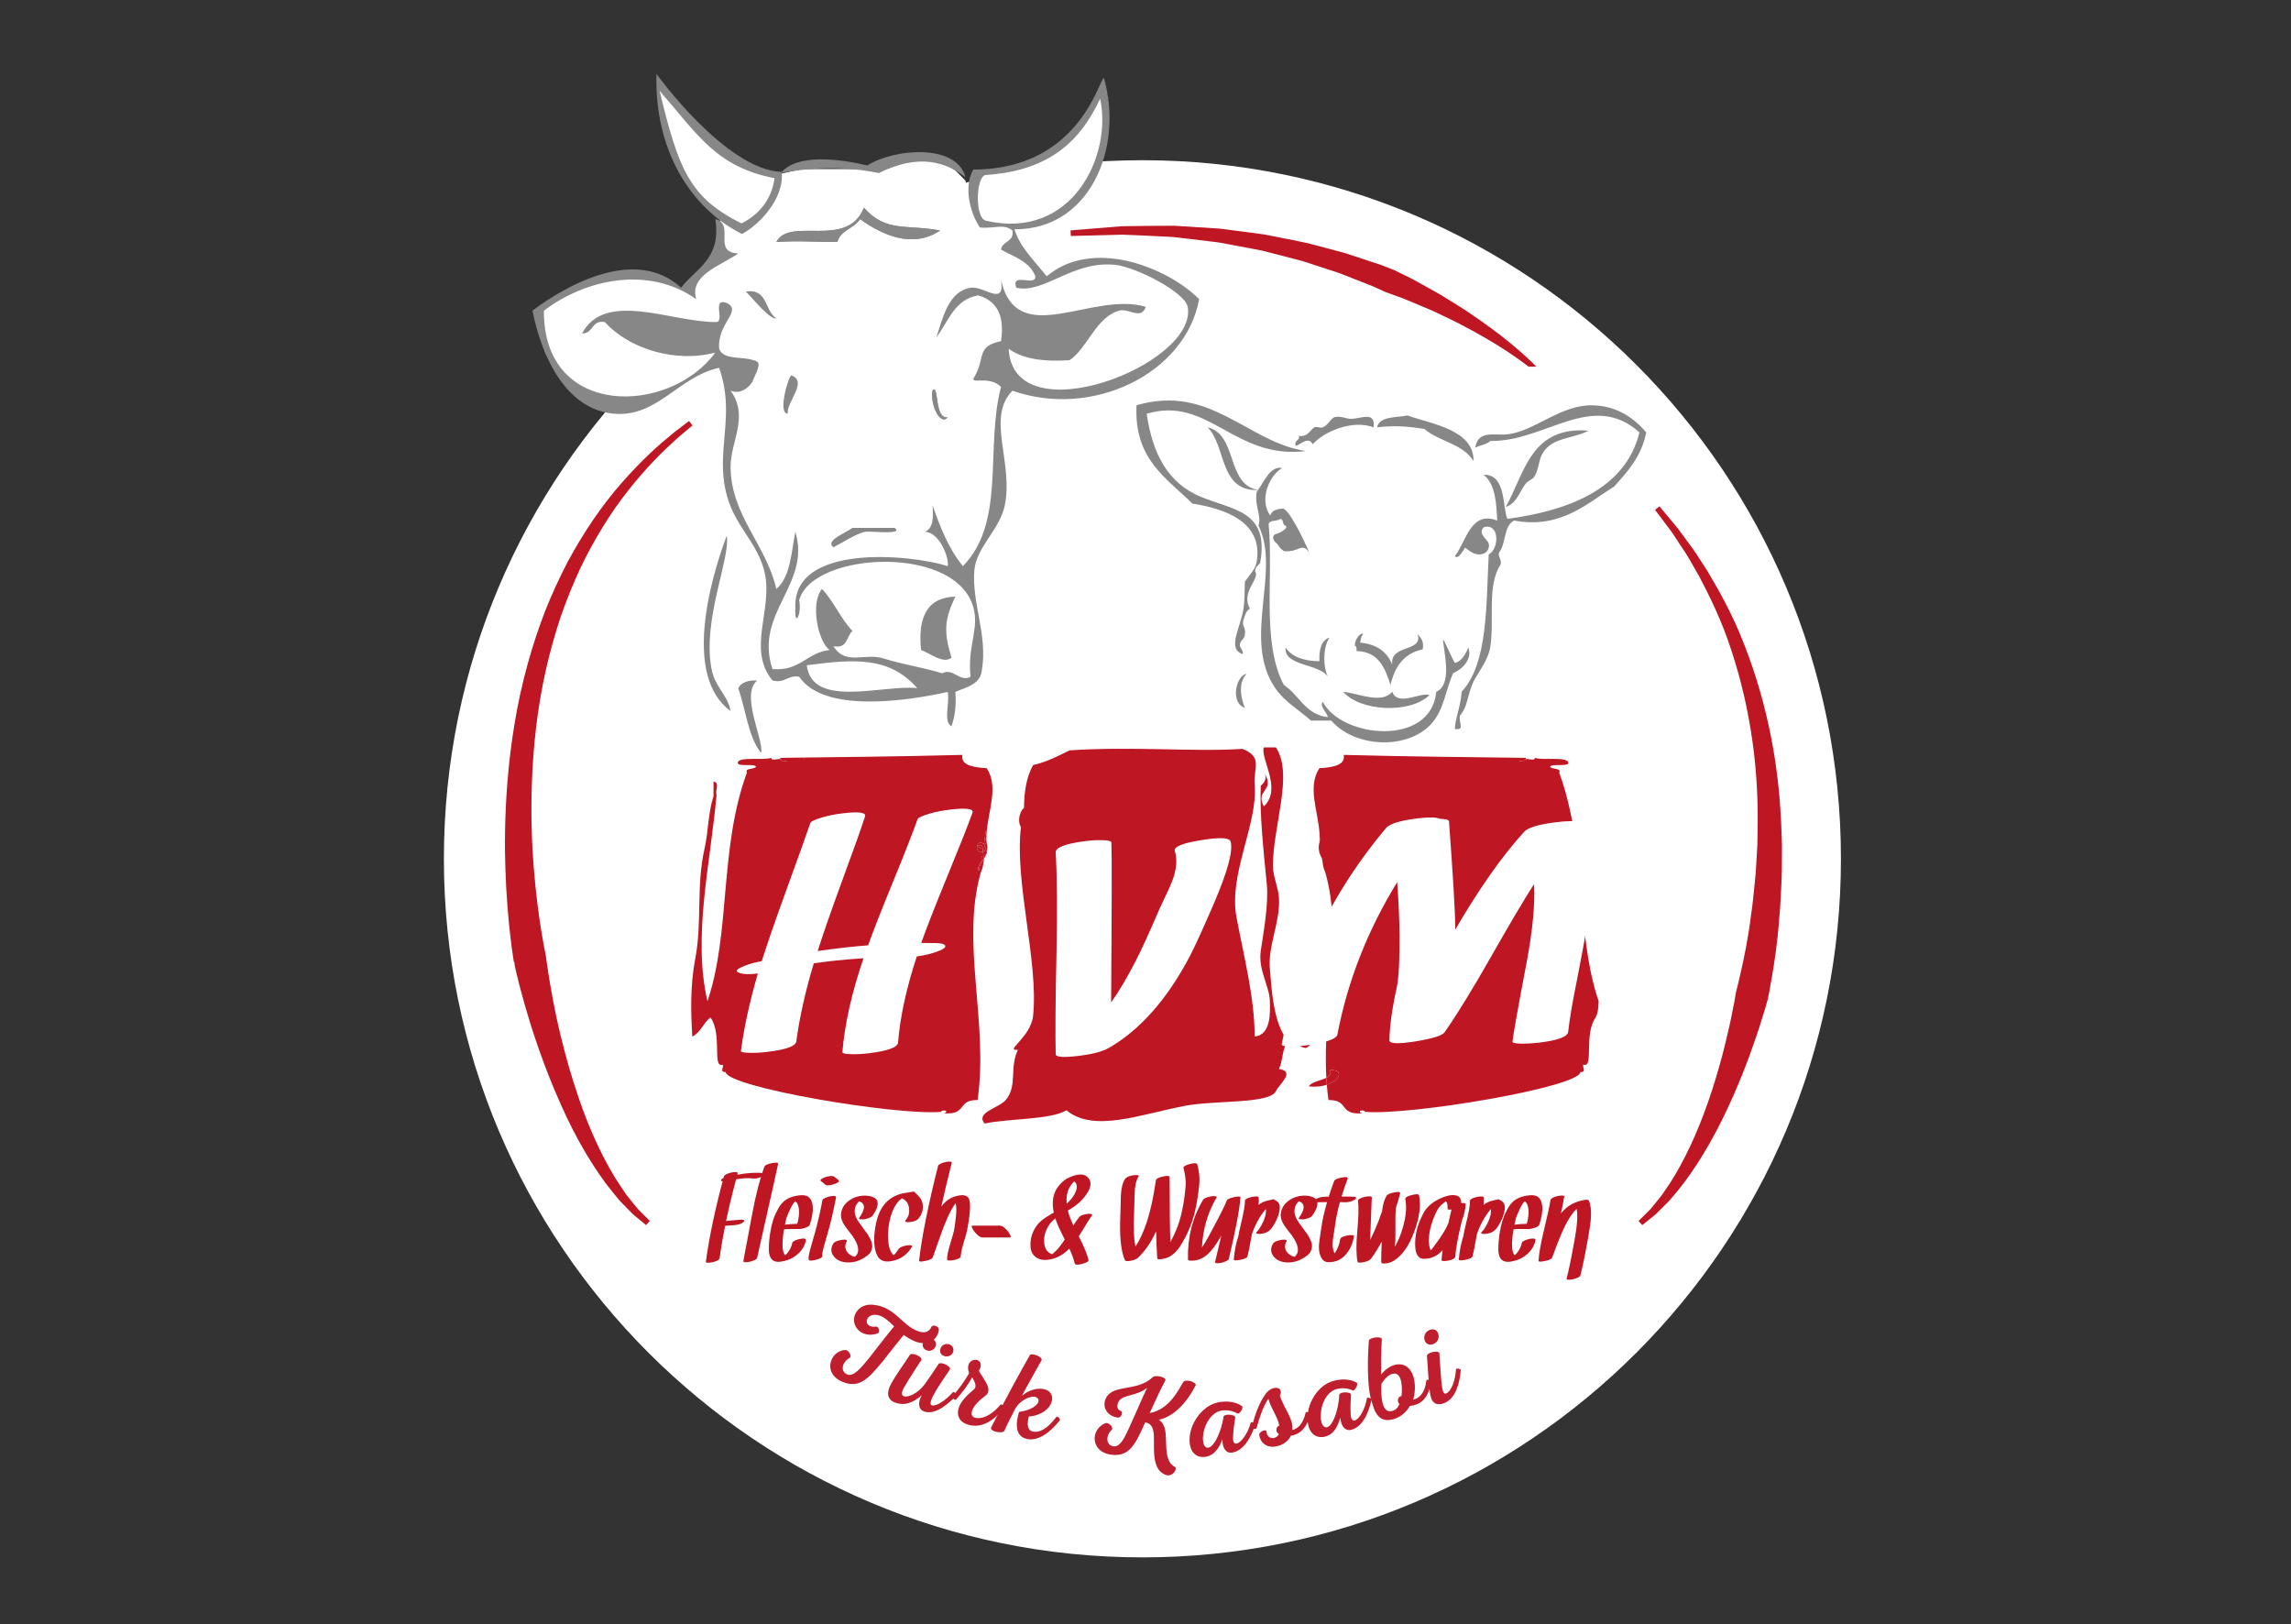 <?xml version="1.0" encoding="UTF-8" standalone="no"?>
<!DOCTYPE svg PUBLIC "-//W3C//DTD SVG 1.1//EN" "http://www.w3.org/Graphics/SVG/1.1/DTD/svg11.dtd">
<svg width="100%" height="100%" viewBox="0 0 11813 8375" version="1.1" xmlns="http://www.w3.org/2000/svg" xmlns:xlink="http://www.w3.org/1999/xlink" xml:space="preserve" xmlns:serif="http://www.serif.com/" style="fill-rule:evenodd;clip-rule:evenodd;stroke-linejoin:round;stroke-miterlimit:2;">
    <rect x="0" y="0" width="11813" height="8375" fill="#333333" stroke="none"/>
    <g id="Ebene-1" serif:id="Ebene 1" transform="matrix(4.167,0,0,4.167,0,0)">
        <g transform="matrix(0,-1,-1,0,1413.64,198.232)">
            <path d="M-864.367,-864.344C-1341.71,-864.344 -1728.71,-477.354 -1728.71,0.017C-1728.71,477.389 -1341.71,864.367 -864.367,864.367C-386.977,864.367 -0,477.389 -0,0.017C-0,-477.354 -386.977,-864.344 -864.367,-864.344" style="fill:white;fill-rule:nonzero;"/>
        </g>
        <g transform="matrix(1,0,0,1,787.441,530.838)">
            <path d="M0,975.047C-3.49,972.443 -7.058,968.776 -11.181,964.503L-20.972,954.394L-28.957,944.661C-51.566,917.291 -75.147,877.469 -93.623,835.397C-115.646,786.471 -130.339,739.487 -137.126,715.83C-140.446,704.178 -150.238,669.154 -151.141,659.193L-151.65,659.273L-152.858,651.002C-153.649,645.702 -154.846,637.66 -155.941,627.447L-156.382,623.643C-156.867,619.565 -157.387,615.099 -157.771,610.609L-158.177,606.2C-158.629,601.471 -159.103,596.467 -159.476,591.018C-160.628,576.888 -161.509,560.895 -162.096,543.543C-163.824,492.55 -162.559,391.933 -134.562,290.86C-128.34,268.413 -121.044,246.355 -112.913,225.267C-104.714,204.671 -95.374,184.246 -85.097,164.53C-65.344,127.804 -42.373,94.173 -18.668,67.203C7.205,37.548 29.566,18.174 40.578,9.276C45.502,4.958 50.087,1.519 53.768,-1.245C55.621,-2.628 57.258,-3.85 58.625,-4.958L65.152,-9.961L69.455,-4.478L63.232,0.765C61.922,1.93 60.285,3.29 58.421,4.832C54.966,7.676 50.674,11.217 46.055,15.661C35.597,24.948 14.625,44.893 -9.385,75.119C-31.181,102.352 -51.973,136.028 -69.512,172.537C-78.569,192.071 -86.701,212.256 -93.68,232.487C-100.603,253.197 -106.667,274.833 -111.67,296.743C-134.201,395.452 -130.982,492.504 -127.052,541.567C-125.742,558.211 -124.184,573.507 -122.456,587.043C-121.88,592.115 -121.191,597.039 -120.536,601.699L-119.915,606.12C-119.339,610.507 -118.706,614.333 -118.108,617.989L-117.441,622.021C-115.951,631.731 -114.483,639.236 -113.5,644.194L-111.648,653.801L-111.738,653.904C-111.015,659.421 -108.26,679.538 -103.031,707.445C-98.604,730.794 -88.62,777.321 -71.714,826.533C-57.665,868.593 -38.545,908.94 -19.267,937.259L-12.468,947.334L-3.975,957.901C-0.486,962.242 2.507,965.988 5.466,968.65L16.59,979.811L11.971,985.008L0,975.047Z" style="fill:rgb(190,22,34);fill-rule:nonzero;"/>
        </g>
        <g transform="matrix(1,0,0,1,2027.51,631.622)">
            <path d="M0,879.12L14.862,864.335L20.001,858.031C21.141,856.551 22.44,854.98 23.784,853.365C26.585,850 29.476,846.522 32.051,842.394C49.229,818.445 66.914,783.615 80.704,746.665C96.379,705.25 106.509,664.284 111.151,643.554C113.421,634.098 115.104,625.483 116.459,618.562C117.17,614.916 117.803,611.641 118.413,608.803L120.683,595.679C120.784,595.252 123.382,585.785 126.996,569.385C130.858,552.211 135.748,528.812 139.328,499.949C141.248,487.374 142.513,474.373 143.846,460.587L144.602,452.825C145.145,447.553 145.427,442.146 145.732,436.638C145.901,433.486 146.071,430.289 146.285,427.081L147.064,413.721L147.29,400.193C148.216,359.832 146.104,321.301 140.989,285.685C135.726,247.703 126.792,209.003 115.126,173.758C103.415,137.021 87.548,105.13 75.034,81.45C73.159,78.231 71.296,74.933 69.466,71.713C64.351,62.683 59.506,54.158 54.457,46.934C52.447,43.917 50.573,41.045 48.788,38.297C44.44,31.622 40.691,25.845 36.941,21.168L20.441,-0.852L25.885,-5.104L43.446,15.963C47.625,20.64 51.781,26.361 56.603,32.979C58.512,35.616 60.511,38.375 62.623,41.202C68.27,48.426 73.69,56.917 79.427,65.925C81.404,69.01 83.425,72.173 85.526,75.393C99.609,98.972 117.521,130.672 131.592,167.914C145.506,203.563 156.822,242.981 164.287,281.883C171.503,318.44 175.784,358.195 177.026,400.013L177.523,414.046L177.455,427.967C177.41,431.22 177.399,434.406 177.399,437.558C177.387,443.391 177.376,449.145 177.105,454.822L176.834,461.092C176.145,476.325 175.513,490.728 174.203,503.752C172.034,534.51 167.991,560.153 165.145,576.777C162.265,594.13 160.052,604.204 160.041,604.305L156.201,617.9C155.241,620.817 154.258,624.025 153.163,627.581C151.006,634.637 148.307,643.409 144.918,653.022C137.883,673.886 122.975,715.054 102.342,756.031C84.058,792.768 61.945,826.914 41.696,849.697C38.511,853.78 34.807,857.403 31.531,860.6C30.075,862.013 28.663,863.382 27.375,864.739L21.22,870.83L4.63,884.224L0,879.12Z" style="fill:rgb(190,22,34);fill-rule:nonzero;"/>
        </g>
        <g transform="matrix(1,0,0,1,1891.46,279.306)">
            <path d="M0,174.383L-0.983,173.615C-2.699,172.26 -12.05,165.021 -26.382,155.568C-41.583,145.415 -63.233,132.879 -85.786,121.145C-92.934,117.486 -100.219,114.042 -107.3,110.687C-111.207,108.847 -115.047,107.017 -118.785,105.21L-148.115,92.866C-153.784,90.337 -159.081,88.484 -163.338,87.005C-165.495,86.237 -167.449,85.559 -169.132,84.904L-177.117,82.036L-192.939,74.808L-234.759,58.387L-278.962,43.977C-282.327,42.972 -285.885,42.079 -289.476,41.164L-330.404,30.628L-366.87,23.739C-369.039,23.355 -371.219,22.925 -373.409,22.508C-377.328,21.74 -381.247,20.972 -385.189,20.407L-439.612,13.947L-444.502,13.71C-465.937,12.626 -486.198,11.609 -503.658,11.022L-566.405,12.694L-566.777,5.771L-503.895,0.632C-485.566,0.226 -464.39,0.124 -441.961,0.022L-438.822,0L-383.235,3.501C-379.011,3.873 -374.889,4.438 -370.755,5.014C-368.564,5.308 -326.564,10.864 -326.564,10.864C-326.564,10.864 -286.156,18.916 -284.1,19.323C-280.328,20.057 -276.601,20.791 -272.965,21.649L-226.74,33.948L-182.605,48.528L-166.071,55.01L-157.917,58.986C-156.269,59.855 -154.428,60.725 -152.406,61.696C-148.126,63.752 -142.807,66.304 -137.07,69.647L-108.576,85.548C-104.883,87.875 -101.247,90.111 -97.565,92.381C-90.664,96.627 -83.595,100.986 -76.661,105.56C-55.079,120.005 -34.49,135.195 -20.17,147.222C-5.624,159.329 3.264,168.081 3.625,168.454L9.622,174.383L0,174.383Z" style="fill:rgb(190,22,34);fill-rule:nonzero;"/>
        </g>
        <g transform="matrix(1,0,0,1,1542.55,875.845)">
            <path d="M0,-41.95C-12.458,-41.189 -21.194,-6.465 -2.086,0C-5.797,-8.551 -11.94,-30.045 0,-41.95" style="fill:rgb(135,135,135);fill-rule:nonzero;"/>
        </g>
        <g transform="matrix(1,0,0,1,1762.56,872.37)">
            <path d="M0,-341.547C18.094,-326.081 48.542,-322.992 60.781,-301.683C61.773,-341.005 7.745,-347.886 -20.952,-358.327C-35.45,-355.365 -55.238,-357.705 -58.672,-343.633C-39.507,-345.984 -20.952,-345.189 0,-341.547M6.292,-12.25C-4.23,-16.664 -32.949,2.455 -39.806,-16.446C-53.187,-0.818 -80.662,-14.336 -100.588,-16.446C-79.129,7.883 -18.612,11.225 6.292,-12.25M-83.819,-66.786C-56.552,-66.106 -48.807,-45.891 -41.915,-24.836C-36.683,-47.597 -25.308,-64.146 -2.086,-68.895C-0.138,-79.255 -4.645,-83.105 -8.379,-87.761C-1.406,-64.723 -42.999,-75.867 -39.806,-50.005C-46.145,-66.048 -59.191,-75.372 -79.624,-77.285C-78.472,-80.996 -78.553,-85.974 -75.441,-87.761C-78.599,-90.78 -86.758,-81.019 -85.905,-73.067C-83.462,-72.755 -84.154,-69.275 -83.819,-66.786M-138.308,-322.658C-123.96,-338.504 -89.224,-353.498 -62.867,-343.633C-60.367,-363.87 -78.195,-354.524 -90.1,-354.132C-96.577,-353.913 -103.619,-358.281 -111.052,-356.218C-115.974,-354.87 -118.636,-346.698 -125.712,-343.633C-128.57,-342.423 -133.514,-345.131 -136.199,-343.633C-140.925,-340.994 -144.347,-331.152 -155.065,-333.157C-154.04,-326.553 -161.485,-328.409 -159.237,-320.572C-153.556,-322.139 -143.206,-333.214 -138.308,-322.658M-117.333,-83.566C-127.855,-80.131 -130.437,-68.71 -129.918,-54.201C-149.245,-54.443 -163.651,-59.594 -171.811,-70.981C-173.643,-48.162 -131.175,-51.538 -119.431,-35.335C-126.011,-47.954 -125.055,-73.263 -117.333,-83.566M-205.878,-266.014C-206.408,-265.276 -206.927,-264.585 -207.445,-263.951C-210.638,-246.295 -201.015,-234.229 -205.336,-222.001C-176.997,-165.737 -226.196,-81.261 -184.384,-20.641C-172.986,-4.137 -156.771,4.725 -140.394,19.201L-115.247,19.201C-86.896,52.288 -21.77,56.241 8.379,23.396C24.467,5.855 25.942,-18.117 35.635,-39.53C46.791,-44.082 59.583,-57.001 54.489,-70.981C50.432,-63.167 47.09,-54.615 37.72,-52.115C32.315,-61.38 28.547,-72.271 23.061,-81.48C23.58,-66.186 35.45,-25.527 14.659,-16.446C8.367,51.746 -101.798,41.213 -125.712,-3.86C-130.414,0.945 -120.526,9.001 -119.431,15.005C-147.54,11.663 -154.823,-12.493 -173.92,-24.836C-201.66,-77.239 -186.609,-157.462 -192.763,-224.087C-191.057,-229.377 -181.722,-227.014 -178.103,-230.391C-173.793,-229.815 -176.144,-222.554 -171.811,-222.001C-167.616,-219.511 -178.046,-212.85 -184.384,-211.502C-187.623,-210.211 -189.029,-205.14 -183.117,-200.346C-177.469,-194.998 -182.264,-196.693 -173.92,-190.527C-155.526,-188.141 -151.47,-202.512 -142.469,-188.441C-148.393,-203.515 -169.31,-245.995 -176.017,-242.976C-176.017,-242.976 -188.51,-243.195 -190.677,-234.586C-205.175,-253.924 -191.61,-284.811 -176.017,-293.293C-190.17,-296.312 -198.053,-277.216 -205.797,-266.117C-245.638,-272.894 -230.702,-334.528 -268.204,-343.633C-245.004,-320.192 -254.098,-264.446 -205.878,-266.014M-207.445,-177.942C-209.116,-167.581 -215.674,-162.141 -222.105,-152.772C-222.681,-141.42 -222.059,-129.157 -224.214,-117.126C-227.786,-97.003 -242.146,-72.191 -228.397,-64.7C-220.653,-59.352 -226.657,-69.99 -228.397,-73.067C-228.916,-80.604 -222.105,-80.765 -222.105,-87.761C-220.618,-95.54 -225.677,-96.761 -224.214,-104.541C-222.047,-110.073 -221.068,-116.768 -215.824,-119.212C-227.959,-140.071 -202.421,-156.748 -209.531,-165.357C-209.312,-170.704 -205.693,-172.709 -203.25,-175.856C-191.553,-240.371 -236.211,-240.97 -276.582,-257.647C-317.092,-274.392 -336.269,-310.153 -343.645,-360.413C-267.512,-383.301 -234.989,-303.354 -146.664,-314.268C-219.085,-325.147 -264.608,-397.788 -356.218,-370.912C-359.514,-303.976 -319.016,-280.904 -287.058,-249.257C-246.618,-242.976 -199.574,-226.53 -207.445,-177.942" style="fill:rgb(135,135,135);fill-rule:nonzero;"/>
        </g>
        <g transform="matrix(1,0,0,1,1800.28,483.703)">
            <path d="M0,418.36C13.207,419.593 4.172,411.457 6.281,401.58C16.204,390.77 15.12,376.168 23.038,359.63C28.524,348.22 41.454,333.607 43.99,315.594C48.807,281.78 39.68,240.199 56.563,214.914C58.257,207.642 53.452,206.858 54.477,200.243C63.444,189.64 60.09,166.706 73.332,160.379C131.405,170.981 163.306,139.07 196.958,118.429C213.795,99.643 230.898,81.112 236.764,51.309C218.013,29.296 196.105,18.186 169.725,17.772C131.393,17.149 99.228,48.9 67.051,53.418C49.061,55.942 28.985,47.448 25.147,70.198C31.105,67.074 39.507,66.383 43.99,61.808C110.649,63.582 169.805,-1.233 228.374,51.309C210.903,122.866 137.375,148.589 64.953,158.293C58.719,144.428 63.697,102.605 35.611,103.758C50.513,115.582 51.32,139.819 52.38,160.379C19.5,147.713 14.245,185.987 0,204.438C4.068,209.048 10.049,197.834 12.573,193.939C18.889,198.595 27.187,205.971 37.72,200.243C42.941,196.486 43.517,188.315 39.806,185.549C37.202,181.112 28.962,176.064 35.611,168.769C54.719,162.465 55.768,194.377 41.892,202.329C38.539,266.764 40.913,336.984 8.378,372.215C6.972,392.256 0.023,405.66 0,418.36" style="fill:rgb(135,135,135);fill-rule:nonzero;"/>
        </g>
        <g transform="matrix(1,0,0,1,1863.14,526.847)">
            <path d="M0,100.461C13.83,95.989 16.826,81.537 25.147,71.096C27.314,68.353 33.353,66.29 35.611,62.706C41.016,54.201 40.763,41.673 46.076,33.341C58.43,14.152 80.201,16.976 102.674,6.085C30.944,0 23.695,58.453 0,100.461" style="fill:rgb(135,135,135);fill-rule:nonzero;"/>
        </g>
        <g transform="matrix(1,0,0,1,1885.51,1373.08)">
            <path d="M0,-431.673C0.293,-431.707 0.599,-431.729 0.903,-431.741C0.903,-431.899 0.903,-432.046 0.937,-432.181C1.649,-432.576 2.214,-433.119 2.439,-433.751C5.85,-434.666 13.789,-431.108 13.789,-435.388C24.224,-431.944 52.47,-437.139 55.101,-429.911C56.863,-423.587 34.705,-428.872 32.559,-424.434C34.106,-420.921 47.128,-422.999 43.83,-417.138C78.309,-323.311 63.696,-219.705 92.652,-134.269C92.099,-125.099 92.099,-120.649 88.903,-114.189C73.916,-92.765 87.175,-51.126 73.871,-55.79C71.816,-53.136 78.276,-46.349 70.122,-46.654C68.891,-27.929 -140.062,7.363 -196.553,2.62C-196.553,-0.441 -207.745,0.847 -200.313,4.438C-229.338,6.381 -215.74,-12.378 -241.636,-11.994C-242.529,-18.307 -243.206,-24.62 -243.692,-30.933C-226.977,-36.569 -222.584,-50.11 -239.604,-49.037C-238.011,-44.339 -240.383,-41.549 -244.291,-39.528C-249.248,-126.906 -223.104,-213.866 -245.386,-293.033C-249.101,-301.583 -248.198,-303.198 -249.7,-310.855C-254.839,-319.573 -253.946,-326.575 -252.783,-330.923C-251.948,-334.21 -251.021,-335.994 -252.444,-335.87C-252.512,-335.971 -252.546,-336.073 -252.546,-336.141L-252.546,-337.338C-252.444,-338.117 -252.365,-339.484 -252.783,-342.409L-252.783,-342.51C-254.658,-370.315 -267.996,-399.464 -252.885,-422.616C-233.471,-423.53 -220.405,-427.506 -222.844,-439.036C-138.481,-436.811 -69.116,-436.36 2.518,-435.388C2.699,-434.767 2.631,-434.225 2.439,-433.751C1.615,-433.548 1.05,-433.073 0.937,-432.181C0.678,-431.978 0.339,-431.82 0,-431.673M-0.045,-431.673C-11.192,-430.871 -4.326,-429.9 -0.045,-431.673" style="fill:rgb(190,22,34);fill-rule:nonzero;"/>
        </g>
        <g transform="matrix(1,0,0,1,1887.95,940.905)">
            <path d="M0,-1.57C-0.226,-0.938 -0.791,-0.395 -1.502,0C-1.389,-0.892 -0.825,-1.367 0,-1.57" style="fill:rgb(190,22,34);fill-rule:nonzero;"/>
        </g>
        <g transform="matrix(1,0,0,1,1885.47,943.185)">
            <path d="M0,-1.773C-4.28,0 -11.158,-0.971 0,-1.773" style="fill:rgb(190,22,34);fill-rule:nonzero;"/>
        </g>
        <g transform="matrix(1,0,0,1,1645.92,1341.09)">
            <path d="M0,-17.042C17.019,-18.115 12.626,-4.574 -4.088,1.073C-4.359,-1.807 -4.54,-4.664 -4.687,-7.533C-0.779,-9.554 1.581,-12.355 0,-17.042" style="fill:rgb(190,22,34);fill-rule:nonzero;"/>
        </g>
        <g transform="matrix(1,0,0,1,1641.22,1345.15)">
            <path d="M0,-11.587C0.147,-8.718 0.339,-5.85 0.599,-2.981C-5.376,-1.005 -12.886,0 -21.604,-1.016C-18.736,-6.64 -6.912,-7.928 0,-11.587" style="fill:rgb(190,22,34);fill-rule:nonzero;"/>
        </g>
        <g transform="matrix(1,0,0,1,1633.07,1041.88)">
            <path d="M0,-4.665C1.423,-4.8 0.497,-3.005 -0.339,0.282C-0.181,-1.458 -0.113,-3.186 -0.113,-4.947C-0.113,-4.868 -0.079,-4.778 0,-4.665" style="fill:rgb(190,22,34);fill-rule:nonzero;"/>
        </g>
        <g transform="matrix(1,0,0,1,1632.73,1035.75)">
            <path d="M0,-5.071C0.418,-2.157 0.339,-0.779 0.226,0C0.192,-1.672 0.158,-3.377 0,-5.071" style="fill:rgb(190,22,34);fill-rule:nonzero;"/>
        </g>
        <g transform="matrix(1,0,0,1,1632.96,1036.94)">
            <path d="M0,-1.073L0,0C-0.113,-0.316 -0.079,-0.576 0,-1.073" style="fill:rgb(190,22,34);fill-rule:nonzero;"/>
        </g>
        <g transform="matrix(1,0,0,1,1612.11,1296.68)">
            <path d="M0,-14.603C16.229,-14.456 11.384,-2.982 3.761,0C-10.774,-2.045 -0.52,-10.899 0,-14.603" style="fill:rgb(190,22,34);fill-rule:nonzero;"/>
        </g>
        <g transform="matrix(1,0,0,1,1593.86,1037.05)">
            <path d="M0,250.897C-7.804,260.485 -5.929,274.794 -11.26,285.579C9.724,288.776 -11.158,304.553 -15.02,312.955C-22.497,329.093 -90.179,324.011 -127.707,331.205C-182.391,341.674 -240.609,364.77 -274.184,336.683C-294.422,348.733 -344.159,346.474 -375.589,353.104C-387.018,339.009 -357.903,334.164 -349.309,323.898C-334.435,306.134 -345.176,284.845 -334.289,261.84C-351.635,263.772 -318.32,246.413 -315.496,219.874C-308.517,153.66 -338.716,53.746 -330.528,-13.733C-335.373,-21.119 -331.759,-33.813 -326.767,-37.461C-326.507,-56.795 -324.068,-75.091 -315.496,-90.382C-297.054,-94.809 -284.134,-101.89 -270.435,-108.633C-191.482,-113.873 -118.119,-106.509 -56.344,-110.451C-30.764,-100.332 -43.04,-86.486 -41.312,-66.655C-37.031,-17.731 -73.837,44.124 -63.854,97.599C-54.536,147.46 -41.47,196.643 -41.312,245.431C-20.464,243.319 -22.271,214.396 -22.531,201.623C-22.915,183.012 -37.19,163.282 -33.802,139.577C-30.944,119.531 -23.886,82.657 -26.291,57.439C-30.538,12.908 -35.191,-27.839 -33.802,-64.825C-33.802,-65.288 -24.225,-71.274 -29.408,-80.275C-15.167,-58.376 -41.086,-60.364 -30.041,-39.279C-6.765,-60.635 -34.626,-98.796 -30.041,-112.28L-15.02,-112.28C6.878,-78.919 -18.284,-17.211 -18.77,33.722C-18.894,47.026 -12.095,60.443 -11.26,73.871C-9.43,103.595 -24.97,132.563 -22.531,161.475C-20.43,186.354 -18.25,230.365 0,250.897" style="fill:rgb(190,22,34);fill-rule:nonzero;"/>
        </g>
        <g transform="matrix(1,0,0,1,968.078,1373.08)">
            <path d="M0,-431.673C-0.339,-431.82 -0.678,-431.978 -0.937,-432.181C-1.05,-433.073 -1.615,-433.548 -2.439,-433.751C-2.631,-434.225 -2.71,-434.767 -2.518,-435.388C69.116,-436.36 138.481,-436.811 222.844,-439.036C220.405,-427.506 233.46,-423.53 252.885,-422.616C267.645,-399.972 255.223,-371.591 252.93,-344.34C250.479,-347.649 251.609,-334.808 249.09,-328.665C241.467,-336.039 235.753,-318.082 247.554,-318.941C247.667,-318.952 247.78,-318.986 247.893,-319.02C247.554,-315.158 246.809,-311.126 247.848,-309.827C238.124,-296.309 243.647,-295.1 243.952,-296.58C241.806,-301.425 250.897,-309.228 249.395,-314.83C250.592,-314.988 251.462,-315.316 252.06,-315.745C251.462,-314.198 250.705,-312.549 249.7,-310.855C248.153,-303.198 249.09,-301.583 245.375,-293.033C220.777,-205.542 255.29,-108.542 241.625,-11.994C215.74,-12.378 229.338,6.381 200.302,4.438C207.745,0.847 196.541,-0.441 196.541,2.62C140.062,7.363 -68.891,-27.929 -70.122,-46.654C-78.276,-46.349 -71.816,-53.136 -73.882,-55.79C-87.175,-51.126 -73.916,-92.765 -88.903,-114.189C-98.22,-107.165 -100.174,-96.537 -111.445,-90.461C-113.093,-118.537 -114.37,-152.576 -107.695,-187.19C-99.27,-230.93 -106.6,-277.053 -96.424,-322.239C-91.387,-344.577 -91.952,-367.277 -85.153,-387.933L-85.153,-406.183C-76.627,-404.264 -83.719,-394.72 -81.393,-389.763C-88.722,-305.886 -111.366,-214.272 -92.663,-134.269C-63.707,-219.705 -78.309,-323.311 -43.83,-417.138C-47.139,-422.999 -34.107,-420.921 -32.571,-424.434C-34.705,-428.872 -56.863,-423.587 -55.101,-429.911C-52.47,-437.139 -24.225,-431.944 -13.789,-435.388C-13.789,-431.108 -5.861,-434.666 -2.439,-433.751C-2.214,-433.119 -1.66,-432.576 -0.937,-432.181C-0.904,-432.046 -0.904,-431.899 -0.904,-431.741C-0.599,-431.729 -0.305,-431.707 0,-431.673M0.034,-431.673C4.325,-429.9 11.181,-430.871 0.034,-431.673" style="fill:rgb(190,22,34);fill-rule:nonzero;"/>
        </g>
        <g transform="matrix(1,0,0,1,1220.85,1054.17)">
            <path d="M0,-12.05C0.791,-9.147 1.468,-5.048 0.26,0C-0.531,-4.201 -6.053,-10.119 0.113,-10.627C0.079,-11.101 0.034,-11.576 0,-12.05" style="fill:rgb(190,22,34);fill-rule:nonzero;"/>
        </g>
        <g transform="matrix(1,0,0,1,1221.12,1057.34)">
            <path d="M0,-3.174C0.26,-1.875 0.113,-0.768 -0.983,0C-0.565,-1.096 -0.26,-2.158 0,-3.174" style="fill:rgb(190,22,34);fill-rule:nonzero;"/>
        </g>
        <g transform="matrix(1,0,0,1,1221,1029.81)">
            <path d="M0,-1.062C0.034,-1.028 0.034,-1.005 0.079,-0.972C0.034,-0.622 -0.034,-0.305 -0.079,0C-0.079,-0.351 -0.034,-0.712 0,-1.062" style="fill:rgb(190,22,34);fill-rule:nonzero;"/>
        </g>
        <g transform="matrix(1,0,0,1,1221,1074.69)">
            <path d="M0,-45.942C-0.034,-45.592 -0.079,-45.231 -0.079,-44.88C-0.113,-44.847 -0.113,-44.79 -0.079,-44.756C-0.678,-40.668 -0.452,-39.279 -0.373,-38.511L-0.373,-37.822C-0.418,-37.709 -0.452,-37.596 -0.531,-37.472C-1.954,-37.596 -0.983,-35.834 -0.147,-32.559C-0.113,-32.085 -0.079,-31.61 -0.034,-31.147C-6.2,-30.628 -0.678,-24.71 0.113,-20.52C-0.147,-19.493 -0.452,-18.442 -0.87,-17.347C-1.468,-16.906 -2.327,-16.59 -3.535,-16.432C-2.033,-10.83 -11.113,-3.027 -8.979,1.818C-9.272,3.298 -14.806,2.089 -5.071,-11.429C-6.121,-12.728 -5.376,-16.759 -5.037,-20.622C-0.937,-21.672 -2.327,-22.926 -4.924,-24.134C-4.958,-26.63 -5.602,-28.573 -7.476,-28.934C-16.602,-28.109 -9.17,-26.178 -4.924,-24.134C-4.89,-23.05 -4.924,-21.853 -5.037,-20.622C-5.15,-20.588 -5.263,-20.554 -5.376,-20.543C-17.166,-19.673 -11.463,-37.641 -3.84,-30.267C-1.31,-36.41 -2.439,-49.24 0,-45.942" style="fill:rgb(190,22,34);fill-rule:nonzero;"/>
        </g>
        <g transform="matrix(1,0,0,1,1220.93,1036.17)">
            <path d="M0,-6.234C-0.181,-4.156 -0.294,-2.055 -0.294,0C-0.384,-0.768 -0.599,-2.146 0,-6.234" style="fill:rgb(190,22,34);fill-rule:nonzero;"/>
        </g>
        <g transform="matrix(1,0,0,1,1220.63,1042.13)">
            <path d="M0,-5.263C0,-3.49 0.079,-1.739 0.226,0C-0.599,-3.275 -1.581,-5.037 -0.147,-4.913C-0.079,-5.037 -0.034,-5.15 0,-5.263" style="fill:rgb(190,22,34);fill-rule:nonzero;"/>
        </g>
        <g transform="matrix(1,0,0,1,1220.63,1036.84)">
            <path d="M0,-0.587C0.034,-0.372 0.034,-0.192 0,0L0,-0.587Z" style="fill:rgb(190,22,34);fill-rule:nonzero;"/>
        </g>
        <g transform="matrix(1,0,0,1,1216.08,1054.05)">
            <path d="M0,-3.501C2.598,-2.293 3.987,-1.039 -0.113,0C0,-1.22 0.034,-2.428 0,-3.501" style="fill:rgb(190,22,34);fill-rule:nonzero;"/>
        </g>
        <g transform="matrix(1,0,0,1,1213.53,1050.56)">
            <path d="M0,-4.8C1.875,-4.439 2.507,-2.507 2.552,0C-1.694,-2.044 -9.125,-3.987 0,-4.8" style="fill:rgb(190,22,34);fill-rule:nonzero;"/>
        </g>
        <g transform="matrix(1,0,0,1,968.111,943.185)">
            <path d="M0,-1.773C11.147,-0.971 4.292,0 0,-1.773" style="fill:rgb(190,22,34);fill-rule:nonzero;"/>
        </g>
        <g transform="matrix(1,0,0,1,965.634,940.905)">
            <path d="M0,-1.57C0.836,-1.367 1.389,-0.892 1.502,0C0.791,-0.395 0.226,-0.938 0,-1.57" style="fill:rgb(190,22,34);fill-rule:nonzero;"/>
        </g>
        <g transform="matrix(1,0,0,1,1175.98,1302.23)">
            <path d="M0,-300.544C19.956,-302.904 29.081,-301.583 27.364,-296.569C21.141,-279.448 10.514,-252.648 -4.506,-216.159C-18.894,-181.081 -29.408,-154.202 -36.06,-135.557C-28.968,-135.557 -22.745,-135.478 -17.381,-135.342C-10.943,-135.195 -7.296,-134.156 -6.437,-132.214C-5.579,-130.26 -7.939,-128.171 -13.518,-125.946C-21.672,-122.603 -31.012,-120.243 -41.526,-118.842C-54.412,-79.71 -62.137,-44.215 -64.712,-12.333C-65.141,-6.483 -76.841,-2.09 -99.801,0.835C-108.599,1.942 -116.335,2.36 -122.987,2.078C-130.068,1.942 -133.603,1.118 -133.603,-0.418C-130.824,-34.818 -122.128,-73.521 -107.526,-116.55C-119.328,-115.849 -131.141,-114.878 -142.931,-113.625C-153.886,-112.371 -162.57,-111.253 -169.019,-110.282C-179.533,-75.182 -186.727,-43.029 -190.59,-13.79C-191.233,-7.94 -202.934,-3.626 -225.679,-0.847C-234.476,0.271 -242.201,0.688 -248.853,0.406C-255.945,0.271 -259.367,-0.486 -259.164,-1.886C-255.29,-30.99 -248.322,-62.939 -238.226,-97.746C-248.751,-96.357 -256.691,-96.707 -262.055,-98.796C-266.347,-100.603 -264.517,-103.099 -256.589,-106.306C-251.428,-108.543 -246.38,-110.214 -241.444,-111.321C-240.383,-111.456 -237.695,-112.021 -233.403,-112.992C-226.752,-134.021 -216.881,-162.56 -203.792,-198.62C-188.771,-239.977 -178.562,-268.448 -173.198,-284.044C-172.554,-285.851 -167.833,-288.076 -159.036,-290.73C-151.096,-293.09 -142.4,-294.841 -132.959,-295.947C-112.992,-298.308 -103.878,-296.998 -105.594,-291.983C-110.744,-276.105 -120.615,-248.402 -135.217,-208.852C-148.092,-173.627 -157.748,-145.856 -164.185,-125.528C-142.931,-128.589 -122.128,-130.96 -101.732,-132.62C-95.509,-150.171 -85.311,-176.213 -71.149,-210.738C-56.987,-245.262 -46.789,-271.237 -40.566,-288.641C-39.923,-290.448 -35.202,-292.672 -26.393,-295.326C-18.454,-297.687 -9.656,-299.426 0,-300.544" style="fill:white;fill-rule:nonzero;"/>
        </g>
        <g transform="matrix(1,0,0,1,1522.68,1303.49)">
            <path d="M0,-262.461C3.422,-251.179 -3.444,-225.554 -20.611,-185.597C-33.056,-156.641 -42.927,-134.991 -50.222,-120.648C-78.343,-67.173 -111.828,-29.238 -150.667,-6.832C-158.618,-2.36 -171.176,0.904 -188.331,2.994C-207.01,5.218 -216.35,4.518 -216.35,0.904C-216.994,-22.767 -216.667,-64.395 -215.379,-123.991C-214.306,-177.037 -214.634,-218.665 -216.35,-248.875C-216.565,-254.736 -205.192,-259.254 -182.221,-262.461C-173.209,-263.703 -165.27,-264.189 -158.392,-263.918C-151.108,-263.771 -147.448,-262.811 -147.448,-260.993C-146.805,-248.875 -146.918,-182.955 -147.776,-63.209C-138.12,-76.716 -127.933,-93.905 -117.182,-114.798C-109.672,-129.547 -100.129,-150.44 -88.541,-177.455C-87.254,-180.38 -84.464,-186.365 -80.173,-195.423C-76.514,-202.933 -73.837,-208.997 -72.12,-213.583C-66.745,-227.643 -65.683,-239.964 -68.902,-250.546C-70.619,-255.696 -59.89,-260.157 -36.704,-263.918C-13.733,-267.679 -1.513,-267.193 0,-262.461" style="fill:white;fill-rule:nonzero;"/>
        </g>
        <g transform="matrix(1,0,0,1,1954.62,1287.08)">
            <path d="M0,-267.962C13.292,-232.602 16.184,-189.641 8.685,-139.103C6.754,-126.985 2.79,-105.55 -3.23,-74.775C-8.82,-47.343 -12.468,-25.84 -14.173,-10.244C-15.032,-4.247 -26.845,0.124 -49.601,2.913C-58.388,3.885 -66.225,4.314 -73.081,4.167C-79.958,4.031 -83.279,3.196 -83.064,1.66C-81.991,-7.951 -76.209,-40.375 -65.683,-95.657C-58.173,-135.342 -55.056,-167.856 -56.344,-193.187C-67.942,-175.378 -86.079,-144.738 -110.756,-101.303C-133.298,-61.753 -152.067,-31.261 -167.099,-9.826C-169.889,-5.783 -181.905,-2.022 -203.148,1.457C-224.617,4.799 -235.346,4.382 -235.346,0.203C-235.131,-16.929 -232.127,-38.635 -226.322,-64.961C-223.759,-77.203 -222.584,-99.135 -222.799,-130.746C-223.013,-148.985 -223.973,-170.634 -225.69,-195.695C-262.383,-135.974 -287.07,-73.103 -299.73,-7.104C-300.589,-2.236 -311.114,1.942 -331.285,5.421C-336.864,6.403 -343.515,7.092 -351.24,7.51C-363.256,8.21 -369.05,7.307 -368.632,4.799C-349.524,-93.77 -306.495,-182.888 -239.525,-262.53C-235.018,-267.962 -221.602,-272.005 -199.286,-274.648C-186.196,-276.172 -177.388,-275.969 -172.893,-274.015C-165.597,-273.733 -161.836,-272.694 -161.622,-270.887C-156.472,-200.991 -153.897,-157.274 -153.897,-139.724L-153.897,-136.81C-124.489,-187.349 -96.063,-227.723 -68.586,-257.945C-63.436,-263.366 -49.906,-267.341 -28.019,-269.848C-10.627,-271.926 -1.299,-271.305 0,-267.962" style="fill:white;fill-rule:nonzero;"/>
        </g>
        <g transform="matrix(1,0,0,1,944.821,1560.62)">
            <path d="M0,-109.017C1.694,-108.802 1.965,-108.08 0.802,-106.86C-0.056,-105.956 -1.039,-105.234 -2.157,-104.703C-6.358,-102.726 -10.322,-102.015 -14.049,-102.546C-19.425,-103.235 -26.065,-102.862 -33.994,-101.428C-38.985,-82.68 -43.119,-65.492 -46.36,-49.839C-43.266,-50.313 -37.348,-50.878 -28.561,-51.51C-27.184,-51.612 -25.986,-51.51 -24.981,-51.194C-23.491,-50.708 -23.355,-49.907 -24.575,-48.8C-27.184,-46.462 -30.99,-45.129 -35.981,-44.802C-44.237,-44.17 -48.088,-43.865 -47.557,-43.921C-50.369,-30.019 -52.639,-16.692 -54.344,-3.919C-54.604,-2.045 -57.213,-0.452 -62.16,0.88C-63.481,1.253 -65.13,1.524 -67.106,1.671C-70.088,1.942 -71.522,1.592 -71.409,0.632C-67.479,-28.438 -60.567,-61.629 -50.663,-98.954C-52.368,-99.169 -52.955,-99.745 -52.425,-100.705C-51.939,-101.665 -50.956,-102.523 -49.477,-103.257C-49.048,-104.861 -48.856,-105.584 -48.912,-105.414C-48.709,-106.16 -47.523,-107.041 -45.4,-108.057C-43.424,-108.961 -41.278,-109.627 -38.94,-110.056C-33.892,-110.959 -31.622,-110.429 -32.164,-108.452C-32.164,-108.294 -32.209,-108.08 -32.322,-107.809C-32.367,-107.492 -32.424,-107.289 -32.48,-107.176C-19.391,-109.514 -8.561,-110.135 0,-109.017" style="fill:rgb(190,22,34);fill-rule:nonzero;"/>
        </g>
        <g transform="matrix(1,0,0,1,945.855,1556.65)">
            <path d="M0,-113.037C0.745,-115.058 4.1,-116.594 10.051,-117.656C15.325,-118.627 17.573,-118.085 16.827,-116.064C17.313,-117.396 8.662,-78.671 -9.091,0.136C-9.249,0.824 -10.424,1.671 -12.604,2.688C-14.569,3.591 -16.737,4.258 -19.064,4.676C-24.078,5.59 -26.359,5.082 -25.93,3.174C-25.67,1.886 -21.989,-17.652 -14.919,-55.451C-10.503,-78.93 -5.534,-98.129 0,-113.037" style="fill:rgb(190,22,34);fill-rule:nonzero;"/>
        </g>
        <g transform="matrix(1,0,0,1,1005.7,1547.12)">
            <path d="M0,-54.379C0.531,-48.1 -0.745,-40.431 -3.828,-31.385C-4.201,-30.312 -6.008,-29.172 -9.261,-27.952C-11.858,-27.037 -14.072,-26.563 -15.879,-26.507C-17.042,-26.461 -20.317,-26.461 -25.693,-26.507C-29.838,-26.507 -33.113,-26.371 -35.507,-26.111C-36.354,-21.854 -36.941,-17.088 -37.257,-11.814C-37.528,-5.964 -37.314,-1.706 -36.614,0.959C-35.992,3.41 -35.157,5.093 -34.152,5.996C-32.977,4.98 -32.017,4.031 -31.272,3.128C-27.974,-1.028 -25.953,-5.297 -25.219,-9.657C-25.106,-10.357 -23.931,-11.226 -21.706,-12.299C-19.786,-13.203 -17.641,-13.869 -15.235,-14.287C-10.401,-15.145 -8.131,-14.614 -8.459,-12.695C-9.622,-5.772 -13.349,0.27 -19.628,5.432C-23.242,8.413 -26.992,10.548 -30.877,11.824C-37.37,14.003 -42.419,14.636 -46.044,13.744C-51.566,12.354 -54.333,7.239 -54.333,-1.593C-54.378,-7.025 -53.915,-13.225 -52.888,-20.193C-51.036,-32.289 -48.325,-41.448 -44.756,-47.671C-42.475,-52.73 -39.9,-56.672 -37.02,-59.495C-32.819,-63.64 -27.184,-66.361 -20.103,-67.638C-12.502,-69.015 -7.262,-68.281 -4.393,-65.413C-1.784,-62.849 -0.316,-59.179 0,-54.379M-37.178,8.311C-37.235,8.357 -37.314,8.391 -37.416,8.391L-37.178,8.311ZM-34.468,-31.781C-30.425,-32.368 -25.331,-32.741 -19.143,-32.899C-17.177,-40.251 -16.489,-46.078 -17.076,-50.392C-17.55,-55.339 -18.849,-58.614 -20.983,-60.218C-21.3,-60.421 -21.571,-60.579 -21.785,-60.692C-22.101,-60.421 -22.18,-60.353 -22.011,-60.455C-22.666,-59.811 -23.197,-59.179 -23.615,-58.535C-24.891,-56.728 -26.043,-54.831 -27.048,-52.854C-29.115,-48.552 -30.933,-44.407 -32.469,-40.409C-33.158,-37.687 -33.824,-34.819 -34.468,-31.781M-19.707,-62.522C-19.662,-62.522 -19.628,-62.556 -19.628,-62.612C-19.628,-62.556 -19.662,-62.522 -19.707,-62.522" style="fill:rgb(190,22,34);fill-rule:nonzero;"/>
        </g>
        <g transform="matrix(1,0,0,1,1017.74,1530.51)">
            <path d="M0,-45.841C0.113,-46.53 1.254,-47.388 3.433,-48.393C5.41,-49.297 7.578,-49.952 9.972,-50.392C14.817,-51.296 17.076,-50.788 16.748,-48.868C14.58,-36.896 11.757,-24.383 8.301,-11.339C6.595,-5.105 4.834,1.072 3.038,7.182C0.486,15.709 -0.576,21.028 -0.158,23.163C0.215,25.139 -2.439,26.844 -8.131,28.279C-13.767,29.713 -16.782,29.521 -17.144,27.725C-17.629,25.376 -16.489,19.537 -13.722,10.22C-11.7,3.41 -9.938,-2.767 -8.459,-8.301C-4.947,-21.616 -2.123,-34.13 0,-45.841M-1.999,-69.162C-3.049,-69.851 -2.62,-70.8 -0.711,-72.031C0.452,-72.776 1.739,-73.386 3.117,-73.872C5.353,-74.673 7.555,-75.182 9.735,-75.385C11.813,-75.554 13.247,-75.385 14.049,-74.911C16.33,-73.363 18.273,-71.794 19.865,-70.201C21.311,-68.756 19.606,-67.186 14.761,-65.48C12.536,-64.679 10.322,-64.182 8.143,-63.967C5.805,-63.752 4.371,-63.922 3.828,-64.453C2.236,-66.045 0.294,-67.615 -1.999,-69.162" style="fill:rgb(190,22,34);fill-rule:nonzero;"/>
        </g>
        <g transform="matrix(1,0,0,1,1079.9,1537.73)">
            <path d="M0,-33.813C-1.547,-31.69 -4.89,-30.143 -10.051,-29.183C-11.169,-28.968 -12.581,-28.912 -14.286,-29.025C-16.737,-29.126 -17.584,-29.713 -16.827,-30.786C-11.565,-38.184 -9.792,-43.638 -11.486,-47.162C-12.773,-49.872 -15.133,-51.307 -18.589,-51.465C-19.448,-51.465 -19.493,-51.487 -18.747,-51.544C-19.707,-51.442 -19.651,-51.442 -18.589,-51.544C-17.426,-51.702 -16.274,-52.075 -15.156,-52.662C-15.325,-52.56 -15.506,-52.459 -15.721,-52.346C-15.721,-52.402 -15.901,-52.255 -16.274,-51.939C-16.319,-51.894 -16.579,-51.657 -16.985,-51.228C-20.983,-47.399 -22.711,-42.735 -22.181,-37.246C-21.808,-33.463 -19.865,-29.16 -16.353,-24.315C-9.599,-15.043 -6.358,-10.627 -6.629,-11.056C-2.902,-5.41 -0.903,-0.757 -0.632,2.925C-0.316,8.244 -2.394,12.581 -6.866,15.935C-14.998,22.056 -23.423,24.834 -32.153,24.247C-39.234,23.761 -44.553,21.288 -48.11,16.816C-51.939,12.027 -52.176,6.753 -48.833,1.005C-47.602,-1.073 -44.248,-2.586 -38.782,-3.546C-37.495,-3.817 -36.083,-3.93 -34.547,-3.863C-32.209,-3.761 -31.351,-3.151 -31.995,-2.033C-33.643,0.79 -34.219,3.636 -33.745,6.516C-33.271,9.498 -31.724,11.971 -29.115,13.936C-26.359,16.071 -23.886,17.211 -21.706,17.369C-21.062,17.369 -21.017,17.426 -21.537,17.527C-22.452,17.697 -23.299,17.968 -24.089,18.341C-23.141,17.911 -22.339,17.426 -21.706,16.895C-15.642,11.576 -16.94,2.846 -25.614,-9.295C-26.257,-10.198 -27.793,-12.175 -30.244,-15.213C-32.266,-17.81 -33.824,-19.945 -34.942,-21.593C-38.296,-26.766 -39.708,-31.52 -39.177,-35.902C-38.432,-42.972 -34.807,-48.641 -28.324,-52.899C-22.361,-56.84 -15.642,-58.647 -8.143,-58.331C-4.63,-58.173 -1.615,-57.507 0.881,-56.344C4.292,-54.796 6.042,-52.504 6.144,-49.466C6.358,-45.095 4.314,-39.878 0,-33.813" style="fill:rgb(190,22,34);fill-rule:nonzero;"/>
        </g>
        <g transform="matrix(1,0,0,1,1136.62,1557.11)">
            <path d="M0,-77.237C3.783,-73.341 5.556,-68.631 5.342,-63.097C5.184,-57.835 3.275,-53.137 -0.395,-49.048C-2.315,-46.812 -6.11,-45.457 -11.813,-44.971C-13.304,-44.858 -14.49,-44.949 -15.393,-45.209C-16.726,-45.638 -16.861,-46.462 -15.8,-47.682C-12.976,-50.889 -11.565,-54.605 -11.565,-58.862C-11.565,-64.611 -13.191,-68.925 -16.432,-71.805C-17.55,-72.81 -18.612,-73.533 -19.628,-73.962C-20.001,-74.12 -20.317,-74.255 -20.588,-74.357L-20.667,-74.357L-20.746,-74.278C-24.473,-71.839 -27.714,-67.841 -30.47,-62.307C-33.09,-56.92 -34.999,-51.036 -36.218,-44.655C-37.393,-38.478 -37.901,-32.379 -37.743,-26.36C-37.528,-18.748 -36.456,-12.977 -34.547,-9.035C-33.429,-6.686 -32.164,-5.037 -30.719,-4.077C-30.244,-4.507 -29.871,-4.857 -29.6,-5.116C-27.952,-6.867 -26.382,-9.013 -24.902,-11.509C-23.615,-13.587 -20.295,-15.1 -14.919,-16.06C-13.643,-16.32 -12.231,-16.433 -10.695,-16.376C-8.289,-16.263 -7.443,-15.665 -8.131,-14.535C-13.089,-6.291 -19.606,-0.859 -27.692,1.75C-39.437,5.59 -47.184,3.907 -50.9,-3.276C-55.158,-11.362 -56.039,-23.141 -53.531,-38.579C-51.137,-53.385 -46.112,-64.193 -38.455,-71.014C-32.604,-76.277 -25.535,-79.609 -17.234,-80.986C-9.464,-82.206 -5.579,-82.827 -5.579,-82.827C-5.579,-82.827 -3.716,-80.953 0,-77.237M-19.064,-75.317C-19.064,-75.272 -19.097,-75.238 -19.154,-75.238C-19.154,-75.238 -19.12,-75.272 -19.064,-75.317" style="fill:rgb(190,22,34);fill-rule:nonzero;"/>
        </g>
        <g transform="matrix(1,0,0,1,1199.41,1513.52)">
            <path d="M0,-29.013C0.96,-25.76 1.197,-21.074 0.723,-14.952C0.406,-11.022 -0.203,-6.155 -1.118,-0.339C-2.18,6.641 -3.32,12.039 -4.551,15.868C-8.493,28.482 -10.48,36.715 -10.526,40.544C-10.582,42.735 -13.428,44.406 -19.063,45.57C-21.3,45.999 -23.242,46.202 -24.891,46.134C-26.653,46.033 -27.522,45.682 -27.522,45.107C-27.466,40.149 -26.19,33.7 -23.694,25.772C-20.712,16.398 -18.996,10.029 -18.51,6.686C-16.703,-4.924 -15.879,-13.1 -16.037,-17.832C-16.195,-21.074 -16.489,-23.378 -16.906,-24.699C-20.001,-20.915 -23.423,-14.772 -27.206,-6.245C-30.606,1.31 -34.332,11 -38.375,22.813C-42.419,34.683 -44.7,41.233 -45.242,42.464C-45.987,44.056 -49.014,45.445 -54.333,46.609C-59.709,47.783 -62.307,47.648 -62.148,46.213C-58.58,15.924 -50.708,-23.265 -38.534,-71.341C-38.375,-72.03 -37.235,-72.888 -35.1,-73.893C-33.135,-74.797 -30.956,-75.463 -28.561,-75.892C-23.558,-76.796 -21.3,-76.299 -21.785,-74.379C-27.15,-53.238 -31.43,-35.303 -34.626,-20.543C-31.972,-24.224 -29.126,-27.093 -26.099,-29.171C-21.989,-31.938 -17.29,-33.7 -11.971,-34.445C-5.319,-35.405 -1.333,-33.598 0,-29.013" style="fill:rgb(190,22,34);fill-rule:nonzero;"/>
        </g>
        <g transform="matrix(1,0,0,1,1346.77,1515.41)">
            <path d="M0,-13.484C1.536,-13.642 2.733,-13.597 3.591,-13.326C4.924,-12.908 5.048,-12.072 3.987,-10.853C3.93,-10.751 3.716,-10.457 3.343,-9.972C2.97,-9.441 2.654,-8.989 2.394,-8.616C1.592,-7.442 0.791,-6.234 0,-4.946C-0.587,-3.986 -2.394,-1.039 -5.421,3.919C-8.086,8.279 -10.243,11.746 -11.892,14.298C-5.613,26.495 -1.604,36.162 0.158,43.289C0.576,45.197 -2.033,46.903 -7.668,48.405C-13.349,49.884 -16.41,49.703 -16.839,47.84C-18.171,42.363 -20.43,36.23 -23.615,29.465C-30.651,36.716 -38.511,41.177 -47.241,42.882C-53.78,44.113 -59.189,43.526 -63.436,41.132C-68.326,38.308 -71.048,33.779 -71.578,27.545C-72.098,21.334 -71.149,15.281 -68.699,9.431C-66.248,3.524 -62.634,-1.411 -57.857,-5.341C-54.819,-7.792 -49.816,-11.067 -42.859,-15.167C-45.513,-28.312 -43.729,-38.962 -37.506,-47.105C-33.406,-52.537 -28.787,-56.366 -23.615,-58.613C-13.507,-63.074 -6.178,-63.368 -1.604,-59.483C2.869,-55.699 3.806,-50.628 1.197,-44.225C-0.61,-39.753 -3.885,-35.077 -8.617,-30.176C-12.502,-26.133 -17.37,-22.349 -23.231,-18.837C-23.863,-18.408 -24.575,-17.979 -25.377,-17.561C-24.044,-12.174 -21.785,-6.064 -18.589,0.802C-15.98,-3.354 -13.564,-6.776 -11.328,-9.497C-9.521,-11.677 -5.748,-13.01 0,-13.484M-35.744,27.241C-33.677,24.62 -31.498,21.616 -29.205,18.217C-35.157,6.709 -39.076,-1.987 -40.928,-7.894C-45.784,-4.065 -49.421,0.588 -51.871,6.065C-54.469,11.881 -55.35,17.765 -54.491,23.728C-53.644,29.951 -50.798,34.051 -45.965,36.016C-45.694,36.185 -45.355,36.309 -44.926,36.422L-44.609,36.185C-44.553,36.129 -44.497,36.106 -44.451,36.106C-44.384,36.049 -44.361,35.993 -44.361,35.937C-43.785,35.507 -43.322,35.169 -43.017,34.898C-42.046,34.051 -41.199,33.249 -40.453,32.503C-38.646,30.696 -37.743,29.793 -37.743,29.793C-37.743,29.793 -37.077,28.946 -35.744,27.241M-26.337,-37.844C-27.026,-34.117 -27.184,-30.176 -26.822,-26.02C-26.224,-26.607 -25.727,-27.093 -25.298,-27.465C-20.453,-32.254 -17.211,-36.85 -15.563,-41.277C-13.383,-46.868 -14.049,-51.012 -17.55,-53.734C-18.567,-52.774 -19.368,-51.916 -19.956,-51.182C-23.411,-46.811 -25.535,-42.362 -26.337,-37.844" style="fill:rgb(190,22,34);fill-rule:nonzero;"/>
        </g>
        <g transform="matrix(1,0,0,1,1481.54,1558.63)">
            <path d="M0,-117.802C1.818,-111.094 2.71,-104.95 2.71,-99.348C2.767,-95.305 2.157,-88.924 0.881,-80.195C-1.039,-66.665 -3.591,-55.383 -6.776,-46.336C-9.758,-37.753 -13.699,-29.295 -18.589,-20.937C-24.326,-10.92 -30.82,-4.663 -38.048,-2.167C-39.866,-1.58 -41.888,-1.106 -44.124,-0.733C-47.625,-0.135 -49.443,-0.485 -49.545,-1.761C-50.245,-11.891 -50.719,-23.004 -50.99,-35.145C-56.886,-21.988 -64.339,-11.078 -73.318,-2.405C-75.079,-0.699 -78.185,0.554 -82.669,1.345C-86.701,2.101 -89.016,1.83 -89.603,0.554C-94.55,-10.739 -96.413,-29.532 -95.182,-55.834C-95.08,-58.33 -94.967,-62.272 -94.866,-67.647C-94.809,-72.809 -94.708,-76.784 -94.55,-79.551C-94.064,-88.653 -92.37,-95.418 -89.434,-99.834C-88.056,-101.969 -84.735,-103.504 -79.473,-104.464C-78.242,-104.679 -76.807,-104.758 -75.17,-104.701C-72.764,-104.6 -71.906,-104.013 -72.606,-102.951C-75.689,-98.264 -77.338,-91.104 -77.553,-81.471C-77.925,-67.681 -78.14,-59.923 -78.185,-58.229C-79.1,-39.425 -78.501,-25.432 -76.435,-16.228C-71.127,-24.529 -66.508,-34.478 -62.623,-46.088C-57.958,-60.295 -54.186,-77.586 -51.295,-97.925C-50.99,-100.049 -48.065,-101.72 -42.52,-102.951C-40.295,-103.482 -38.375,-103.719 -36.783,-103.674C-35.078,-103.561 -34.231,-103.166 -34.231,-102.477C-34.231,-61.797 -33.903,-34.851 -33.271,-21.649C-32.797,-22.552 -32.638,-22.902 -32.797,-22.699C-28.053,-31.734 -24.575,-39.865 -22.339,-47.048C-19.572,-55.88 -17.37,-66.462 -15.721,-78.749C-14.648,-87.005 -14.207,-93.024 -14.365,-96.807C-14.636,-102.07 -15.529,-107.547 -17.076,-113.251C-17.607,-115.114 -15.02,-116.808 -9.34,-118.367C-3.648,-119.903 -0.531,-119.722 0,-117.802M-44.677,-5.68C-44.734,-5.623 -44.779,-5.567 -44.847,-5.522C-44.779,-5.567 -44.756,-5.601 -44.756,-5.601C-44.756,-5.601 -44.734,-5.623 -44.677,-5.68" style="fill:rgb(190,22,34);fill-rule:nonzero;"/>
        </g>
        <g transform="matrix(1,0,0,1,1518,1557.95)">
            <path d="M0,-72.482C0.576,-74.131 3.591,-75.554 9.023,-76.717C14.388,-77.892 17.019,-77.756 16.918,-76.322C15.912,-61.629 11.09,-36.173 2.473,0.023C2.315,0.711 1.152,1.57 -1.039,2.586C-3.004,3.546 -5.161,4.235 -7.499,4.664C-12.502,5.568 -14.783,5.037 -14.365,3.061C-9.837,-15.721 -7.284,-26.517 -6.697,-29.284C-7.397,-28.053 -8.007,-26.992 -8.538,-26.088C-13.857,-16.986 -18.86,-10.322 -23.536,-6.121C-30.504,0.056 -38.15,2.665 -46.428,1.705C-47.128,1.649 -47.625,1.299 -47.964,0.678C-48.743,-26.325 -42.611,-50.923 -29.521,-73.126C-28.302,-75.192 -24.959,-76.717 -19.47,-77.677C-18.183,-77.948 -16.782,-78.05 -15.235,-77.993C-12.841,-77.892 -11.994,-77.282 -12.683,-76.152C-23.592,-57.631 -29.6,-37.054 -30.719,-14.422C-27.952,-18.476 -25.14,-23.186 -22.26,-28.561C-9.713,-51.612 -2.281,-66.259 0,-72.482" style="fill:rgb(190,22,34);fill-rule:nonzero;"/>
        </g>
        <g transform="matrix(1,0,0,1,1579.44,1554.28)">
            <path d="M0,-68.416C3.399,-66.383 4.732,-62.735 3.987,-57.473C3.241,-52.469 1.547,-47.433 -1.118,-42.373C-3.783,-37.325 -6.336,-33.722 -8.775,-31.599C-11.395,-29.363 -15.224,-28.008 -20.272,-27.533C-21.605,-27.42 -22.802,-27.533 -23.863,-27.85C-25.411,-28.324 -25.535,-29.114 -24.259,-30.244C-22.406,-31.836 -20.408,-34.694 -18.284,-38.793C-15.676,-43.683 -14.027,-48.076 -13.326,-51.961C-12.852,-54.457 -12.762,-56.592 -13.101,-58.353C-20.633,-49.409 -26.404,-38.974 -30.414,-27.036C-32.853,-12.987 -34.626,-3.907 -35.755,0.192C-36.275,1.999 -39.29,3.433 -44.768,4.495C-50.188,5.568 -52.854,5.41 -52.752,4.021L-52.662,3.219C-51.815,-6.787 -49.974,-16.048 -47.162,-24.575C-46.417,-28.832 -45.66,-32.503 -44.926,-35.586C-40.555,-53.362 -38.601,-64.204 -39.019,-68.1C-39.223,-70.166 -36.49,-71.883 -30.798,-73.204C-28.516,-73.735 -26.517,-73.984 -24.823,-73.927C-23.016,-73.814 -22.056,-73.385 -21.943,-72.651C-21.627,-69.828 -21.684,-66.767 -22.113,-63.458L-22.022,-63.548L-21.943,-63.616C-18.759,-66.078 -15.235,-67.75 -11.406,-68.653C-6.212,-69.873 -3.603,-70.483 -3.603,-70.483C-3.603,-70.483 -2.406,-69.794 0,-68.416" style="fill:rgb(190,22,34);fill-rule:nonzero;"/>
        </g>
        <g transform="matrix(1,0,0,1,1624.04,1537.73)">
            <path d="M0,-33.813C-1.536,-31.69 -4.89,-30.143 -10.063,-29.183C-11.169,-28.968 -12.57,-28.912 -14.286,-29.025C-16.737,-29.126 -17.573,-29.713 -16.839,-30.786C-11.565,-38.184 -9.78,-43.638 -11.486,-47.162C-12.762,-49.872 -15.133,-51.307 -18.6,-51.465C-19.448,-51.465 -19.504,-51.487 -18.747,-51.544C-19.719,-51.442 -19.662,-51.442 -18.6,-51.544C-17.426,-51.702 -16.274,-52.075 -15.156,-52.662C-15.314,-52.56 -15.506,-52.459 -15.721,-52.346C-15.721,-52.402 -15.901,-52.255 -16.274,-51.939C-16.331,-51.894 -16.568,-51.657 -16.997,-51.228C-20.983,-47.399 -22.711,-42.735 -22.192,-37.246C-21.808,-33.463 -19.865,-29.16 -16.364,-24.315C-9.611,-15.043 -6.358,-10.627 -6.618,-11.056C-2.902,-5.41 -0.904,-0.757 -0.633,2.925C-0.316,8.244 -2.394,12.581 -6.855,15.935C-14.998,22.056 -23.434,24.834 -32.153,24.247C-39.223,23.761 -44.542,21.288 -48.11,16.816C-51.939,12.027 -52.176,6.753 -48.822,1.005C-47.602,-1.073 -44.248,-2.586 -38.782,-3.546C-37.495,-3.817 -36.094,-3.93 -34.547,-3.863C-32.209,-3.761 -31.351,-3.151 -31.995,-2.033C-33.644,0.79 -34.231,3.636 -33.745,6.516C-33.271,9.498 -31.724,11.971 -29.126,13.936C-26.359,16.071 -23.886,17.211 -21.706,17.369C-21.062,17.369 -21.017,17.426 -21.537,17.527C-22.44,17.697 -23.299,17.968 -24.1,18.341C-23.141,17.911 -22.339,17.426 -21.706,16.895C-15.642,11.576 -16.952,2.846 -25.614,-9.295C-26.246,-10.198 -27.805,-12.175 -30.233,-15.213C-32.266,-17.81 -33.835,-19.945 -34.953,-21.593C-38.297,-26.766 -39.697,-31.52 -39.177,-35.902C-38.432,-42.972 -34.807,-48.641 -28.324,-52.899C-22.384,-56.84 -15.642,-58.647 -8.143,-58.331C-4.63,-58.173 -1.626,-57.507 0.881,-56.344C4.28,-54.796 6.031,-52.504 6.144,-49.466C6.358,-45.095 4.303,-39.878 0,-33.813" style="fill:rgb(190,22,34);fill-rule:nonzero;"/>
        </g>
        <g transform="matrix(1,0,0,1,1675.34,1536.98)">
            <path d="M0,-56.31C1.592,-56.197 2.496,-55.779 2.71,-55.034C2.925,-54.277 2.338,-53.487 0.96,-52.64C-2.869,-50.291 -6.878,-49.229 -11.09,-49.443C-12.841,-49.489 -14.919,-49.545 -17.313,-49.602C-18.747,-44.429 -19.967,-39.449 -20.983,-34.672C-21.616,-31.848 -22.26,-28.166 -22.903,-23.649C-23.807,-17.788 -24.36,-14.117 -24.563,-12.615C-26.066,-4.156 -26.619,1.75 -26.246,5.104C-25.885,8.628 -25.072,11.553 -23.852,13.891C-19.967,7.883 -17.708,2.134 -17.076,-3.355C-16.748,-5.647 -13.801,-7.296 -8.21,-8.312C-6.042,-8.73 -4.122,-8.888 -2.473,-8.787C-0.712,-8.73 0.135,-8.471 0.079,-7.996C-1.084,1.75 -5.026,10.085 -11.723,17.008C-16.782,22.112 -23.321,24.699 -31.362,24.755C-35.834,24.755 -39.087,22.327 -41.165,17.482C-43.458,12.321 -43.909,5.533 -42.531,-2.88C-42.317,-4.315 -41.786,-8.019 -40.928,-13.982C-40.239,-18.511 -39.663,-22.215 -39.177,-25.083C-37.743,-32.853 -35.767,-41.03 -33.26,-49.602C-39.663,-49.489 -44.045,-49.443 -46.428,-49.443C-48.088,-49.443 -49.014,-49.839 -49.229,-50.629C-49.387,-51.386 -48.777,-52.177 -47.399,-53.024C-43.932,-55.214 -39.934,-56.31 -35.349,-56.31L-31.193,-56.31C-29.273,-62.273 -27.071,-68.665 -24.563,-75.475C-23.829,-77.497 -20.475,-79.044 -14.512,-80.105C-9.261,-81.065 -6.991,-80.557 -7.736,-78.592C-10.718,-70.495 -13.247,-63.154 -15.325,-56.547C-9.362,-56.547 -4.258,-56.468 0,-56.31" style="fill:rgb(190,22,34);fill-rule:nonzero;"/>
        </g>
        <g transform="matrix(1,0,0,1,1756.01,1558.65)">
            <path d="M0,-79.495C2.394,-67.309 0.474,-52.605 -5.748,-35.416C-12.242,-17.358 -20.882,-5.059 -31.678,1.48C-34.615,3.241 -38.037,4.28 -41.967,4.597C-44.96,4.868 -46.541,4.518 -46.755,3.558C-47.026,2.18 -46.891,-5.703 -46.349,-20.08L-46.349,-22.316C-50.448,-14.591 -54.774,-7.646 -59.291,-1.468C-60.838,0.655 -64.159,2.202 -69.263,3.162C-73.623,3.964 -75.938,3.693 -76.198,2.372C-77.903,-6.471 -78.005,-18.95 -76.514,-35.1C-74.921,-52.447 -74.605,-64.926 -75.576,-72.549C-75.78,-74.673 -73.035,-76.401 -67.332,-77.733C-65.062,-78.275 -63.063,-78.501 -61.358,-78.456C-59.506,-78.354 -58.546,-77.925 -58.489,-77.18C-58.546,-77.869 -59.235,-60.24 -60.567,-24.304C-58.602,-28.245 -56.66,-32.401 -54.74,-36.772C-51.329,-44.654 -48.325,-52.526 -45.728,-60.409C-44.937,-67.863 -43.153,-74.063 -40.374,-79.009C-39.414,-80.715 -36.252,-82.126 -30.888,-83.256C-25.523,-84.363 -23.073,-83.979 -23.536,-82.047C-24.993,-76.084 -26.743,-69.986 -28.81,-63.752C-29.25,-59.72 -29.397,-52.684 -29.284,-42.678C-29.25,-32.186 -29.262,-25.851 -29.363,-23.671C-29.42,-22.926 -29.634,-20.373 -30.007,-16.003C-26.98,-21.277 -24.394,-26.98 -22.271,-33.09C-16.579,-49.601 -14.851,-63.549 -17.076,-74.944C-17.46,-76.909 -14.761,-78.614 -9.024,-80.048C-3.343,-81.494 -0.328,-81.313 0,-79.495" style="fill:rgb(190,22,34);fill-rule:nonzero;"/>
        </g>
        <g transform="matrix(1,0,0,1,1813.61,1548.47)">
            <path d="M0,-58.771C-0.271,-51.961 -1.841,-45.015 -4.709,-37.923C-9.498,-18.171 -12.208,-3.455 -12.841,6.235C-13.01,8.527 -15.913,10.199 -21.537,11.272C-23.728,11.689 -25.636,11.87 -27.285,11.825C-29.047,11.723 -29.905,11.396 -29.838,10.865C-29.589,6.935 -29.126,2.779 -28.494,-1.592C-30.617,0.644 -32.717,2.474 -34.795,3.919C-38.455,6.472 -42.475,8.064 -46.834,8.708C-51.521,9.352 -54.74,9.081 -56.49,7.917C-60.262,5.467 -62.273,0.373 -62.476,-7.34C-62.962,-20.542 -59.528,-33.959 -52.176,-47.59C-47.614,-55.948 -39.776,-62.34 -28.72,-66.767C-20.69,-70.008 -14.411,-70.641 -9.893,-68.687C-7.013,-67.399 -5.5,-64.418 -5.353,-59.742C-1.784,-60.16 0,-59.833 0,-58.771M-36.388,-10.22C-29.262,-19.853 -24.259,-28.132 -21.379,-35.055C-19.685,-42.079 -18.409,-47.703 -17.55,-51.904C-20.848,-51.633 -22.474,-51.927 -22.429,-52.785C-22.158,-57.63 -22.824,-60.713 -24.417,-62.046L-24.507,-61.967C-25.083,-61.594 -25.546,-61.301 -25.851,-61.097C-26.066,-60.928 -26.235,-60.826 -26.325,-60.77C-26.393,-60.713 -26.438,-60.657 -26.495,-60.612C-28.358,-59.166 -29.928,-57.811 -31.193,-56.535C-32.537,-55.202 -33.7,-53.666 -34.705,-51.904C-36.252,-49.081 -37.619,-46.28 -38.782,-43.513C-41.922,-35.902 -43.932,-28.922 -44.835,-22.598C-46.01,-14.5 -45.739,-8.063 -44.045,-3.263C-43.774,-2.631 -43.491,-1.964 -43.164,-1.276C-42.204,-2.382 -41.73,-2.947 -41.73,-2.947C-41.73,-2.947 -39.945,-5.375 -36.388,-10.22" style="fill:rgb(190,22,34);fill-rule:nonzero;"/>
        </g>
        <g transform="matrix(1,0,0,1,1857.88,1554.28)">
            <path d="M0,-68.416C3.411,-66.383 4.732,-62.735 3.998,-57.473C3.264,-52.469 1.536,-47.433 -1.107,-42.373C-3.772,-37.325 -6.324,-33.722 -8.775,-31.599C-11.373,-29.363 -15.212,-28.008 -20.261,-27.533C-21.582,-27.42 -22.779,-27.533 -23.852,-27.85C-25.399,-28.324 -25.523,-29.114 -24.247,-30.244C-22.395,-31.836 -20.396,-34.694 -18.273,-38.793C-15.653,-43.683 -14.004,-48.076 -13.315,-51.961C-12.829,-54.457 -12.762,-56.592 -13.078,-58.353C-20.633,-49.409 -26.404,-38.974 -30.391,-27.036C-32.83,-12.987 -34.626,-3.907 -35.733,0.192C-36.264,1.999 -39.268,3.433 -44.756,4.495C-50.177,5.568 -52.842,5.41 -52.729,4.021L-52.65,3.219C-51.803,-6.787 -49.963,-16.048 -47.151,-24.575C-46.394,-28.832 -45.66,-32.503 -44.914,-35.586C-40.555,-53.362 -38.579,-64.204 -39.008,-68.1C-39.211,-70.166 -36.478,-71.883 -30.786,-73.204C-28.505,-73.735 -26.506,-73.984 -24.812,-73.927C-23.005,-73.814 -22.045,-73.385 -21.932,-72.651C-21.627,-69.828 -21.661,-66.767 -22.09,-63.458L-22.011,-63.548L-21.932,-63.616C-18.759,-66.078 -15.235,-67.75 -11.395,-68.653C-6.189,-69.873 -3.58,-70.483 -3.58,-70.483C-3.58,-70.483 -2.394,-69.794 0,-68.416" style="fill:rgb(190,22,34);fill-rule:nonzero;"/>
        </g>
        <g transform="matrix(1,0,0,1,1908.4,1547.12)">
            <path d="M0,-54.379C0.531,-48.1 -0.745,-40.431 -3.829,-31.385C-4.201,-30.312 -6.02,-29.172 -9.261,-27.952C-11.858,-27.037 -14.072,-26.563 -15.879,-26.507C-17.053,-26.461 -20.328,-26.461 -25.693,-26.507C-29.838,-26.507 -33.113,-26.371 -35.507,-26.111C-36.365,-21.854 -36.941,-17.088 -37.269,-11.814C-37.54,-5.964 -37.325,-1.706 -36.625,0.959C-35.993,3.41 -35.157,5.093 -34.152,5.996C-32.977,4.98 -32.017,4.031 -31.272,3.128C-27.974,-1.028 -25.964,-5.297 -25.219,-9.657C-25.106,-10.357 -23.931,-11.226 -21.706,-12.299C-19.798,-13.203 -17.629,-13.869 -15.246,-14.287C-10.413,-15.145 -8.143,-14.614 -8.47,-12.695C-9.634,-5.772 -13.36,0.27 -19.64,5.432C-23.242,8.413 -27.003,10.548 -30.888,11.824C-37.37,14.003 -42.43,14.636 -46.044,13.744C-51.578,12.354 -54.345,7.239 -54.345,-1.593C-54.39,-7.025 -53.915,-13.225 -52.91,-20.193C-51.036,-32.289 -48.325,-41.448 -44.756,-47.671C-42.486,-52.73 -39.9,-56.672 -37.02,-59.495C-32.831,-63.64 -27.195,-66.361 -20.103,-67.638C-12.513,-69.015 -7.273,-68.281 -4.393,-65.413C-1.785,-62.849 -0.328,-59.179 0,-54.379M-37.19,8.311C-37.235,8.357 -37.325,8.391 -37.416,8.391L-37.19,8.311ZM-34.468,-31.781C-30.425,-32.368 -25.332,-32.741 -19.165,-32.899C-17.189,-40.251 -16.5,-46.078 -17.076,-50.392C-17.562,-55.339 -18.86,-58.614 -20.984,-60.218C-21.311,-60.421 -21.582,-60.579 -21.797,-60.692C-22.113,-60.421 -22.192,-60.353 -22.023,-60.455C-22.666,-59.811 -23.208,-59.179 -23.626,-58.535C-24.891,-56.728 -26.043,-54.831 -27.059,-52.854C-29.126,-48.552 -30.933,-44.407 -32.48,-40.409C-33.169,-37.687 -33.836,-34.819 -34.468,-31.781M-19.719,-62.522C-19.662,-62.522 -19.64,-62.556 -19.64,-62.612C-19.64,-62.556 -19.662,-62.522 -19.719,-62.522" style="fill:rgb(190,22,34);fill-rule:nonzero;"/>
        </g>
        <g transform="matrix(1,0,0,1,1966.23,1577.29)">
            <path d="M0,-91.579C2.078,-86.418 2.88,-79.608 2.406,-71.149C2.033,-65.197 1.039,-57.721 -0.554,-48.72C-4.958,-24.1 -8.369,-7.465 -10.763,1.141C-10.921,1.841 -12.107,2.688 -14.264,3.705C-16.24,4.608 -18.409,5.263 -20.724,5.692C-25.84,6.652 -28.121,6.144 -27.601,4.179C-25.207,-4.438 -21.853,-20.769 -17.55,-44.824C-14.456,-62.058 -13.733,-74.311 -15.405,-81.607C-16.568,-80.489 -17.629,-79.337 -18.578,-78.174C-22.361,-73.6 -26.167,-67.479 -29.996,-59.822C-33.655,-52.481 -38.85,-39.629 -45.558,-21.277C-46.134,-19.571 -49.138,-18.171 -54.57,-17.053C-59.946,-15.878 -62.566,-16.014 -62.476,-17.448C-61.776,-26.912 -59.54,-39.448 -55.768,-55.033C-51.397,-73.114 -48.72,-85.537 -47.704,-92.29C-47.444,-94.21 -44.824,-95.837 -39.889,-97.169C-38.545,-97.531 -36.896,-97.802 -34.942,-97.96C-31.961,-98.231 -30.515,-97.881 -30.628,-96.932C-31.532,-91.026 -32.898,-84.046 -34.705,-76.016C-33.372,-77.665 -31.995,-79.179 -30.549,-80.568C-24.18,-86.689 -16.297,-90.619 -6.934,-92.381C-2.835,-93.171 -0.531,-92.9 0,-91.579" style="fill:rgb(190,22,34);fill-rule:nonzero;"/>
        </g>
        <g transform="matrix(1,0,0,1,1215.74,1516.5)">
            <path d="M0,14.625L33.711,14.625C37.156,14.625 32.028,7.747 31.543,7.149C29.386,4.551 25.376,0 21.593,0L-12.118,0C-15.563,0 -10.435,6.878 -9.95,7.465C-7.793,10.062 -3.783,14.625 0,14.625" style="fill:rgb(190,22,34);fill-rule:nonzero;"/>
        </g>
        <g transform="matrix(1,0,0,1,1916.9,939.146)">
            <path d="M0,-1.581C-0.237,-0.937 -0.802,-0.406 -1.502,0C-1.378,-0.903 -0.813,-1.389 0,-1.581" style="fill:rgb(135,135,135);fill-rule:nonzero;"/>
        </g>
        <g transform="matrix(1,0,0,1,993.818,939.146)">
            <path d="M0,-1.581C0.836,-1.389 1.378,-0.903 1.502,0C0.802,-0.406 0.237,-0.937 0,-1.581" style="fill:rgb(135,135,135);fill-rule:nonzero;"/>
        </g>
        <g transform="matrix(1,0,0,1,742.381,213.918)">
            <path d="M0,281.757L-45.857,258.016L-67.996,221.609L-77.492,175.706L-49.026,155.123L7.906,129.803L55.353,129.803L90.135,139.3L105.958,144.048L126.507,120.295L142.331,96.554L148.658,68.065L148.658,39.576L199.263,6.327L249.868,-4.748L354.236,-4.748L385.86,-15.835L420.653,-15.835L439.634,-3.169L452.288,9.497L458.604,53.821L45.857,297.592L0,281.757Z" style="fill:white;fill-rule:nonzero;"/>
        </g>
        <g transform="matrix(1,0,0,1,998.302,170.981)">
            <path d="M0,652.15C6.592,706.409 95.079,675.764 136.695,680.443C102.052,641.098 58.73,644.359 0,652.15M249.833,260.528C255.158,368.676 484.327,280.212 471.373,208.62C468.123,190.803 407.78,159.467 381.815,156.725C328.743,151.123 293.57,192.97 259.272,185.041C252,165.172 283.635,184.28 282.829,170.877C275.994,152.576 256.529,146.905 240.394,137.858C241.87,126.726 256.76,129.065 254.535,114.256C243.138,105.197 232.927,112.227 214.256,110.487C201.867,92.451 193.973,59.882 205.947,38.827C338.585,38.827 362.338,-75.487 367.674,-74.473C392.371,11.766 350.433,113.299 257.036,112.746C263.698,134.205 279.152,149.026 296.97,170.877C354.005,122.427 447.102,160.366 485.526,199.193C468.654,291.622 352.957,347.252 254.535,312.412C221.782,345.638 255.769,400.715 245.12,453.971C239.127,483.889 210.004,505.924 207.411,534.171C203.769,573.713 223.81,614.729 216.838,656.864C215.605,676.064 197.926,678.853 183.843,685.168C185.295,702.352 183.093,715.893 179.117,727.637C168.434,722.635 177.331,697.961 174.415,685.168C121.759,696.82 21.079,711.353 -9.439,666.291C-24.329,663.974 -26.057,674.796 -42.423,671.016C-74.104,632.431 -42.227,583.682 -51.838,538.908C-62.648,488.568 -105.97,474.312 -103.7,397.35C-102.605,359.998 -93.431,327.671 -108.413,284.13C-159.56,295.16 -185.064,346.629 -240.395,340.729C-295.69,334.839 -327.234,275.095 -339.392,213.346C-297.246,181.641 -211.421,133.502 -155.538,185.041C-137.306,160.816 -105.59,150.121 -113.138,100.103C-88.014,106.292 -117.61,141.293 -84.857,142.572C-105.255,157.381 -146.226,169.275 -136.695,199.193C-196.981,156.863 -274.715,175.176 -325.251,213.346C-326.427,346.537 -170.543,343.229 -113.138,265.242C-162.58,278.403 -220.134,260.528 -249.833,227.498C-266.798,224.663 -263.732,241.881 -278.115,241.662C-249.695,188.152 -169.091,227.21 -113.138,227.498C-99.747,228.293 -118.843,196.646 -98.998,203.907C-79.187,213.968 -111.006,228.443 -108.413,260.528C-103.665,274.646 -79.982,269.828 -65.979,274.68C-55.434,276.732 -59.664,284.061 -66.694,299.85C-66.417,301.544 -78.518,318.993 -94.272,312.412C-71.027,344.463 -94.468,375.326 -94.272,406.788C-93.95,466.717 -49.914,503.273 -37.697,557.774C-20.503,543.518 -19.189,513.415 -14.141,487.001C5.705,552.311 -65.76,587.531 -42.423,656.864C-8.102,659.745 0,636.384 28.282,633.261C13.899,623.165 4.011,575.084 18.854,557.774C33.468,573.021 41.869,594.538 56.563,609.681C48.923,616.181 50.732,632.132 32.995,628.547C48.024,653.13 71.903,636.303 95.287,643.795C117.944,651.055 144.659,654.939 167.616,662.154C180.535,654.639 189.789,673.805 202.697,666.291C198.79,631.29 211.652,610.235 207.411,586.09C192.463,501.107 6.315,510.592 -9.439,571.926C-5.797,586.978 -15.178,607.734 -14.141,581.377C-17.817,501.072 127.89,514.787 174.415,529.458C176.64,522.289 165.83,487.888 146.134,487.001C156.264,483.001 157.071,469.644 155.561,453.971C165.311,481.941 176.063,508.944 193.258,529.458C246.71,474.727 220.48,383.393 240.394,307.71C224.467,292.094 199.62,306.615 207.78,294.779C221.413,270.67 209.335,257.739 240.394,251.077C245.362,217.817 233.998,200.887 212.136,194.457C182.517,199.47 175.372,226.887 160.275,246.375C168.054,224.859 174.035,189.847 202.697,185.041C219.143,182.252 245.5,209.369 240.394,175.59C260.54,262.51 352.738,188.855 419.524,208.62C413.681,225.516 398.549,209.946 386.528,213.346C357.958,221.355 347.275,259.871 325.251,274.68C293.247,276.847 267.028,273.171 249.833,260.528" style="fill:rgb(135,135,135);fill-rule:nonzero;"/>
        </g>
        <g transform="matrix(1,0,0,1,1153.86,517.567)">
            <path d="M0,-34.159C8.24,-43.644 1.948,1.372 18.854,-1.141C9.439,9.485 -2.916,-16.803 0,-34.159" style="fill:rgb(135,135,135);fill-rule:nonzero;"/>
        </g>
        <g transform="matrix(1,0,0,1,1153.86,517.567)">
            <path d="M0,-34.159C8.24,-43.644 1.948,1.372 18.854,-1.141C9.439,9.485 -2.916,-16.803 0,-34.159" style="fill:rgb(135,135,135);fill-rule:nonzero;"/>
        </g>
        <g transform="matrix(1,0,0,1,1182.14,822.037)">
            <path d="M0,-83.843C-13.207,-56.253 -14.902,-40.763 -4.702,-8.356C-14.475,0 -30.921,-13.484 -42.423,-17.772C-46.537,-58.074 -35.162,-82.852 0,-83.843" style="fill:rgb(135,135,135);fill-rule:nonzero;"/>
        </g>
        <g transform="matrix(-0.555,0.832,0.832,0.555,1079.23,188.632)">
            <path d="M16.649,3.934C-19.204,19.908 -67.444,80.533 -38.612,112.983C-40.771,82.401 -31.281,48.525 16.649,20.936C33.396,-19.972 55.944,-50.37 83.504,-79.888C51.634,-76.276 28.471,-27.458 16.649,3.934" style="fill:rgb(135,135,135);fill-rule:nonzero;"/>
        </g>
        <g transform="matrix(1,0,0,1,1163.29,280.611)">
            <path d="M0,4.633C-34.229,27.383 -71.649,10.165 -98.998,-9.519C-106.339,1.994 -123.073,4.114 -127.279,18.785C-152.346,18.924 -174.45,16.941 -202.697,18.785C-185.641,-13.242 -114.821,28.316 -94.272,-23.683C-67.178,7.457 -39.968,-3.296 0,4.633" style="fill:rgb(135,135,135);fill-rule:nonzero;"/>
        </g>
        <g transform="matrix(1,0,0,1,1163.29,280.611)">
            <path d="M0,4.633C-34.229,27.383 -71.649,10.165 -98.998,-9.519C-106.339,1.994 -123.073,4.114 -127.279,18.785C-152.346,18.924 -174.45,16.941 -202.697,18.785C-185.641,-13.242 -114.821,28.316 -94.272,-23.683C-67.178,7.457 -39.968,-3.296 0,4.633" style="fill:rgb(135,135,135);fill-rule:nonzero;"/>
        </g>
        <g transform="matrix(-0.299,-0.954,-0.954,0.299,1047.79,633.559)">
            <path d="M-36.415,-50.363C-48.151,-59.889 -31.441,-22.973 -29.647,-12.956C-29.749,2.038 -34.183,14.764 -36.415,28.662C-25.669,36.409 -24.344,7.652 -20.925,-0.869L-36.415,-50.363Z" style="fill:rgb(135,135,135);fill-rule:nonzero;"/>
        </g>
        <g transform="matrix(-0.299,-0.954,-0.954,0.299,1047.79,633.559)">
            <path d="M-36.415,-50.363C-48.151,-59.889 -31.441,-22.973 -29.647,-12.956C-29.749,2.038 -34.183,14.764 -36.415,28.662C-25.669,36.409 -24.344,7.652 -20.925,-0.869L-36.415,-50.363Z" style="fill:rgb(135,135,135);fill-rule:nonzero;"/>
        </g>
        <g transform="matrix(1,0,0,1,979.449,509.804)">
            <path d="M0,-45.269C20.56,-37.397 -6.177,-13.057 -4.702,1.913C-17.99,2.167 -2.8,-47.436 0,-45.269" style="fill:rgb(135,135,135);fill-rule:nonzero;"/>
        </g>
        <g transform="matrix(1,0,0,1,960.596,359.048)">
            <path d="M0,34.713C-7.353,37.179 -27.429,12.032 -37.697,1.695C-9.992,-2.466 -14.694,25.85 0,34.713" style="fill:rgb(135,135,135);fill-rule:nonzero;"/>
        </g>
        <g transform="matrix(1,0,0,1,937.028,930.924)">
            <path d="M0,-88.925C-21.632,-71.891 8.955,-13.772 4.702,0.714C-11.317,-19.385 -14.037,-52.841 -23.58,-79.498C-19.569,-86.482 -11.698,-89.639 0,-88.925" style="fill:rgb(135,135,135);fill-rule:nonzero;"/>
        </g>
        <g transform="matrix(1,0,0,1,899.318,879.749)">
            <path d="M0,-217.046C4.633,-188.557 -30.506,-113.012 -18.854,-51.908C-14.521,-29.112 1.268,-20.065 4.702,0C-53.555,-42.285 -21.632,-159.802 0,-217.046" style="fill:rgb(135,135,135);fill-rule:nonzero;"/>
        </g>
        <g transform="matrix(1,0,0,1,967.188,168.312)">
            <path d="M0,44.393C3.815,78.091 -29.377,111.052 -49.118,121.159C-113.035,89.201 -157.647,16.78 -154.835,-76.766C-154.835,-76.766 -69.102,42.065 0,44.393" style="fill:rgb(135,135,135);fill-rule:nonzero;"/>
        </g>
        <g transform="matrix(1,0,0,1,958.407,168.299)">
            <path d="M0,52.195C-3.918,80.776 -21.148,98.064 -40.89,108.148C-104.748,76.224 -118.682,42.111 -142.204,-55.953C-95.736,-2.72 -72.433,38.239 0,52.195" style="fill:white;fill-rule:nonzero;"/>
        </g>
        <g transform="matrix(1,0,0,1,1361.28,297.792)">
            <path d="M0,-175.591C15.282,-106.177 -33.987,0 -141.293,-24.732C-155.434,-27.994 -153.763,-80.489 -141.293,-81.307C-66.659,-86.217 -26,-119.581 0,-175.591" style="fill:white;fill-rule:nonzero;"/>
        </g>
        <g transform="matrix(1,0,0,1,-49.023,-7.92)">
            <g transform="matrix(2.035,0,0,2.035,626.369,125.717)">
                <path d="M274.437,751.461C278.697,753.007 281.344,751.978 282.877,748.505C284.019,747.479 286.847,748.664 287.165,749.984C287.315,754.162 283.799,757.834 280.669,758.502C275.186,759.689 270.457,756.996 265.791,753.776C262.459,757.763 259.397,761.862 252.908,769.987C244.432,780.209 238.868,786.506 228.671,782.315C220.159,778.829 219.829,771.49 222.965,767.025C224.576,764.692 227.122,763.146 230.312,762.899C232.384,763.054 234.203,766.27 233.179,767.582C228.092,770.28 227.076,776.107 231.577,777.834C235.309,779.317 239.912,773.805 245.017,767.474C252.492,757.941 256.398,752.77 259.976,748.571C256.333,744.987 252.779,741.758 248.904,741.559C242.054,740.907 240.73,749.929 249.318,748.698C250.845,749.02 251.155,751.683 250.339,752.687C242.236,755.783 235.685,750.824 235.567,744.68C235.536,739.84 239.864,734.608 247.348,735.447C260.519,736.689 264.852,748.08 274.437,751.461Z" style="fill:rgb(190,30,45);fill-rule:nonzero;"/>
            </g>
            <g transform="matrix(2.035,0,0,2.035,626.369,125.717)">
                <path d="M288.251,761.828C288.906,760.046 290.997,758.805 293.333,759.41C295.902,760.244 296.404,762.48 295.818,764.285C295.094,766.045 292.957,767.424 290.458,766.612C287.959,765.801 287.479,763.496 288.251,761.828ZM277.559,758.357C278.353,756.62 280.374,755.358 282.849,756.008C285.14,756.751 285.921,759.076 285.104,760.884C284.471,762.596 282.265,763.953 279.974,763.209C277.475,762.398 276.926,760.071 277.559,758.357ZM294.007,774.594C290.105,780.465 279.281,795.369 282.822,796.519C285.438,797.445 291.271,793.659 295.663,788.639C296.373,787.871 298.33,790.118 297.643,790.816C293.75,794.771 285.479,802.754 278.282,800.341C274.463,799.101 274.425,794.254 276.819,790.426C270.628,795.784 265.511,796.655 260.903,795.006C255.442,793.157 255.406,788.54 257.885,783.973C261.389,777.436 266.028,771.421 269.63,765.761C271.027,764.295 277.211,766.993 276.603,768.868C274.368,772.44 270.558,778.033 267.505,783.182C265.248,786.824 263.382,790.209 265.951,791.042C268.659,791.922 274.362,789.245 278.361,784.02C281.239,780.119 284.272,775.502 287.101,771.278C288.43,770.021 294.174,772.423 294.007,774.594Z" style="fill:rgb(190,30,45);fill-rule:nonzero;"/>
            </g>
            <g transform="matrix(2.035,0,0,2.035,626.369,125.717)">
                <path d="M295.447,791.029C299.784,786.06 302.257,782.713 305.577,777.021C301.721,766.485 316.723,766.304 311.528,775.652C314.396,780.792 320.276,787.108 315.551,790.69C311.971,793.367 308.492,796.523 307.402,799.784C306.719,801.793 307.084,803.552 309.342,804.15C312.659,805.028 318.685,803.377 324.683,796.129C325.242,795.447 327.248,797.564 326.69,798.247C320.796,805.673 313.501,810.689 305.263,808.431C299.777,806.903 297.936,803.017 299.095,798.641C300.291,794.125 304.56,790.271 308.486,786.855C310.763,784.814 308.486,781.719 307.471,779.562C304.986,783.813 301.913,788.286 297.633,793.043C296.914,793.759 294.71,791.816 295.447,791.029Z" style="fill:rgb(190,30,45);fill-rule:nonzero;"/>
            </g>
            <g transform="matrix(2.035,0,0,2.035,626.369,125.717)">
                <path d="M360.725,805.625C354.67,813.493 347.251,818.372 340.888,817.055C336.395,816.073 332.463,812.523 335.899,800.57C345.832,799.23 349.805,794.046 346.892,791.989C344.169,789.749 336.286,793.331 333.376,799.122C330.513,804.698 328.554,808.53 326.84,812.265C325.753,813.821 318.099,812.596 318.946,810.091C327.369,793.1 336.735,776.242 342.591,765.865C343.743,764.697 350.204,766.931 349.665,769.055C347.399,773.268 340.912,784.479 337.663,790.793C344.193,785.196 352.492,785.516 355.007,789.055C358.531,793.786 353.176,802.554 341.863,803.369C340.644,808.259 341.068,811.789 344.206,812.475C348.327,813.451 353.243,810.789 358.627,803.597C359.156,802.89 361.34,804.863 360.725,805.625Z" style="fill:rgb(190,30,45);fill-rule:nonzero;"/>
            </g>
            <g transform="matrix(2.035,0,0,2.035,626.369,125.717)">
                <path d="M443.41,784.231C438.533,794 430.548,803.321 420.964,805.329C423.935,807.233 424.9,810.765 425.111,814.41C425.719,821.431 424.454,831.206 430.964,834.138C432.076,835.626 429.325,839.875 425.681,839.054C416.353,836.231 418.231,823.226 417.914,815.214C417.756,810.176 416.233,807.448 412.62,806.926C406.434,821.153 402.635,828.054 391.642,826.54C379.422,824.848 379.051,811.075 388.586,807.364C390.197,806.932 393.104,809.27 392.534,811.179C388.284,815.065 388.771,820.888 393.406,821.484C397.245,821.965 399.834,816.807 402.621,810.792C408.121,798.753 410.557,792.614 413.809,785.929C407.049,791.37 398.215,789.725 396.214,794.894C395.291,797.195 395.453,799.136 398.116,800.111C399.147,800.628 398.213,804.033 396.22,804.041C389.47,803.287 386.515,797.697 388.453,792.962C392.288,783.263 407.146,788.655 416.916,779.74C418.396,777.667 425.3,779.402 424.956,781.27C422.005,786.892 419.467,792.205 415.354,801.273C427.168,799.144 432.679,787.549 435.877,782.258C437.841,780.403 443.506,782.549 443.41,784.231Z" style="fill:rgb(190,30,45);fill-rule:nonzero;"/>
            </g>
            <g transform="matrix(2.035,0,0,2.035,626.369,125.717)">
                <path d="M471.623,797.207C472.503,798.266 469.989,801.996 468.752,801.575C465.463,799.59 461.275,799.126 458.005,800.012C453.888,801.159 450.409,805.388 448.815,810.467C447.21,815.473 447.443,820.451 449.332,821.89C453.348,824.881 459.091,812.904 460.295,803.311C461.371,801.471 466.931,802.263 467.426,803.743C467.003,806.6 466.289,811.117 466.119,814.751C465.814,818.475 466.474,820.081 468.138,819.855C470.805,819.42 475.057,813.833 476.807,807.186C477.051,806.269 479.852,807.363 479.535,808.29C476.843,816.685 472.143,824.395 465.342,825.318C461.869,825.788 459.465,822.725 459.608,817.255C457.674,822.011 455.099,826.928 449.259,827.867C443.988,828.656 439.416,825.371 439.62,817.092C439.897,807.182 447.233,797.715 455.221,795.232C459.887,793.789 467.012,793.633 471.623,797.207Z" style="fill:rgb(190,30,45);fill-rule:nonzero;"/>
            </g>
            <g transform="matrix(2.035,0,0,2.035,626.369,125.717)">
                <path d="M481.974,814.439C482.265,812.382 485.26,811.313 486.28,812.016C486.415,815.183 488.507,816.878 490.805,816.456C492.242,816.193 493.461,815.153 493.936,814.101C491.681,812.733 492.165,809.304 494.176,808.935C493.385,803.811 489.061,798.443 487.536,792.562C484.474,796.909 482.127,803.945 480.348,810.432C480.017,811.458 477.267,810.626 477.513,809.542C479.376,802.298 482.12,794.595 485.88,789.6C490.037,783.939 497.248,785.215 494.54,790.684C497.434,799.58 502.618,803.973 502.153,811.555C505.358,810.819 508.625,807.993 510.228,800.945C510.442,800.089 513.232,801.136 513.017,801.992C510.765,811.163 506.076,814.324 501.238,815.063C499.708,818.461 496.075,820.908 491.753,821.626C487.445,822.417 482.727,820.164 481.974,814.439Z" style="fill:rgb(190,30,45);fill-rule:nonzero;"/>
            </g>
            <g transform="matrix(2.035,0,0,2.035,626.369,125.717)">
                <path d="M541.322,782.906C542.3,783.875 540.157,787.83 538.886,787.53C535.42,785.871 531.206,785.813 528.038,787.01C524.051,788.549 520.995,793.094 519.898,798.303C518.784,803.441 519.494,808.373 521.513,809.622C525.8,812.213 530.362,799.738 530.635,790.073C531.529,788.138 537.139,788.391 537.775,789.816C537.629,792.701 537.355,797.266 537.535,800.898C537.59,804.636 538.402,806.169 540.036,805.784C542.649,805.094 546.342,799.124 547.445,792.339C547.599,791.403 550.492,792.221 550.266,793.174C548.396,801.79 544.46,809.918 537.781,811.491C534.369,812.295 531.681,809.478 531.294,804.018C529.828,808.939 527.74,814.081 522.018,815.579C516.847,816.872 511.98,814.043 511.384,805.783C510.704,795.893 517.094,785.763 524.806,782.521C529.312,780.635 536.389,779.793 541.322,782.906Z" style="fill:rgb(190,30,45);fill-rule:nonzero;"/>
            </g>
            <g transform="matrix(2.035,0,0,2.035,626.369,125.717)">
                <path d="M567.238,795.808C565.46,794.209 566.337,791.048 568.512,790.926C569.059,786.415 569.019,775.906 563.064,777.395C560.505,778.013 558.193,780.463 556.281,783.479C555.896,789.542 556.154,801.282 562.285,800.121C564.886,799.643 566.345,797.907 567.238,795.808ZM550.82,795.722C546.976,785.748 548.077,764.602 548.67,756.951C549.899,755.209 555.995,754.44 556.543,756.257C556.061,762.502 556.071,770.886 556.12,777.886C558.306,775.016 561.708,772.39 565.329,771.757C575.215,770.151 578.572,782.559 575.584,793.142C579.282,792.257 582.719,789.239 583.591,781.504C583.617,780.581 586.604,781.13 586.458,782.165C584.877,793.62 578.93,796.404 573.602,796.941C571.341,800.825 567.883,803.772 563.598,804.987C555.958,807.212 552.589,802.356 550.82,795.722Z" style="fill:rgb(190,30,45);fill-rule:nonzero;"/>
            </g>
            <g transform="matrix(2.035,0,0,2.035,626.369,125.717)">
                <path d="M585.755,788.648C584.927,781.65 584.56,775.493 583.952,766.318C584.479,764.342 590.405,763.126 591.483,764.599C592.263,775.109 592.438,780.093 593.1,785.133C593.546,788.077 594.149,789.955 595.565,789.364C598.722,788.22 601.312,781.225 601.606,774.751C601.695,773.71 604.619,774.281 604.531,775.322C603.887,782.544 601.649,792.439 594.561,795.163C588.914,797.365 586.435,794.381 585.755,788.648ZM582.429,756.543C581.946,753.923 583.245,751.511 585.81,750.659C588.281,749.764 590.412,750.932 590.94,753.459C591.561,756.03 590.26,758.442 587.515,759.436C585.25,760.257 582.956,759.07 582.429,756.543Z" style="fill:rgb(190,30,45);fill-rule:nonzero;"/>
            </g>
        </g>
    </g>
</svg>
